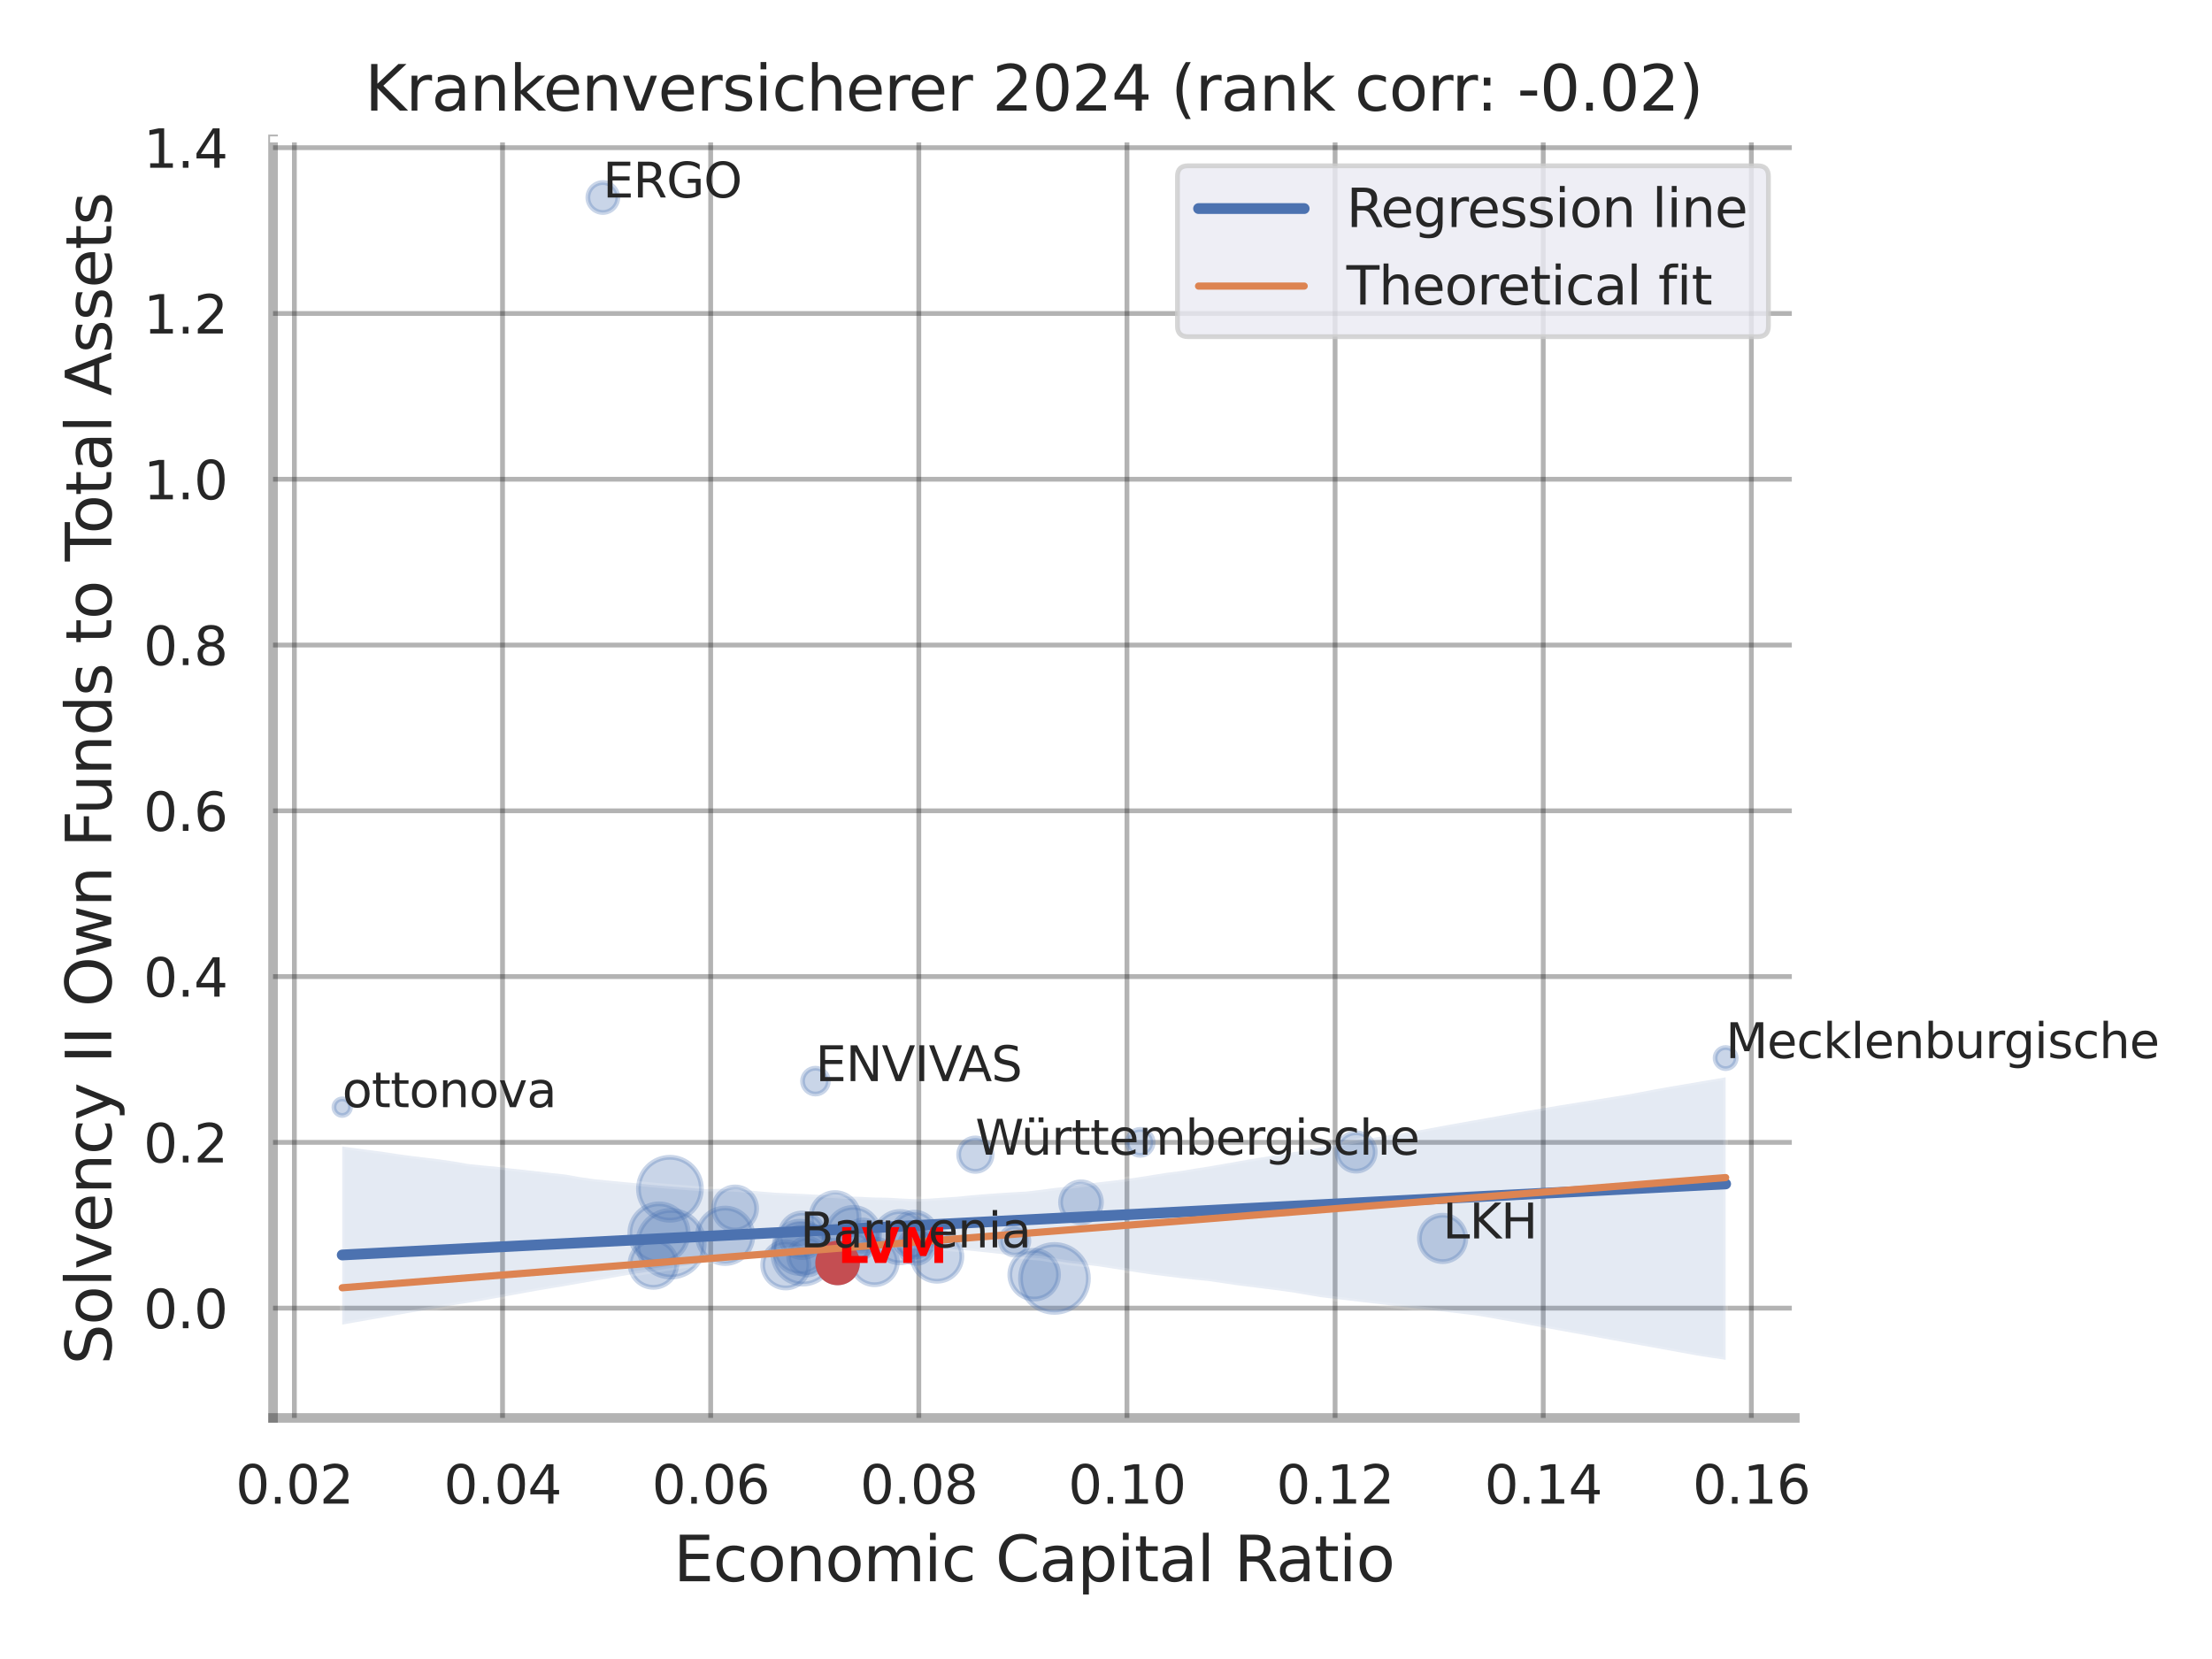 <?xml version="1.0" encoding="utf-8" standalone="no"?>
<!DOCTYPE svg PUBLIC "-//W3C//DTD SVG 1.1//EN"
  "http://www.w3.org/Graphics/SVG/1.1/DTD/svg11.dtd">
<svg xmlns:xlink="http://www.w3.org/1999/xlink" width="460.8pt" height="345.6pt" viewBox="0 0 460.8 345.6" xmlns="http://www.w3.org/2000/svg" version="1.1">
 <defs>
  <style type="text/css">*{stroke-linejoin: round; stroke-linecap: butt}</style>
 </defs>
 <g id="figure_1">
  <g id="patch_1">
   <path d="M 0 345.6 
L 460.8 345.6 
L 460.8 0 
L 0 0 
z
" style="fill: #ffffff"/>
  </g>
  <g id="axes_1">
   <g id="patch_2">
    <path d="M 56.88 295.38 
L 373.893 295.38 
L 373.893 29.04 
L 56.88 29.04 
z
" style="fill: #ffffff"/>
   </g>
   <g id="matplotlib.axis_1">
    <g id="xtick_1">
     <g id="line2d_1">
      <path d="M 61.326 295.38 
L 61.326 29.04 
" clip-path="url(#p5f21c69b00)" style="fill: none; stroke: #000000; stroke-opacity: 0.3; stroke-linecap: round"/>
     </g>
     <g id="text_1">
      <!-- 0.02 -->
      <g style="fill: #262626" transform="translate(49.08 313.238) scale(0.11 -0.11)">
       <defs>
        <path id="DejaVuSans-30" d="M 2034 4250 
Q 1547 4250 1301 3770 
Q 1056 3291 1056 2328 
Q 1056 1369 1301 889 
Q 1547 409 2034 409 
Q 2525 409 2770 889 
Q 3016 1369 3016 2328 
Q 3016 3291 2770 3770 
Q 2525 4250 2034 4250 
z
M 2034 4750 
Q 2819 4750 3233 4129 
Q 3647 3509 3647 2328 
Q 3647 1150 3233 529 
Q 2819 -91 2034 -91 
Q 1250 -91 836 529 
Q 422 1150 422 2328 
Q 422 3509 836 4129 
Q 1250 4750 2034 4750 
z
" transform="scale(0.016)"/>
        <path id="DejaVuSans-2e" d="M 684 794 
L 1344 794 
L 1344 0 
L 684 0 
L 684 794 
z
" transform="scale(0.016)"/>
        <path id="DejaVuSans-32" d="M 1228 531 
L 3431 531 
L 3431 0 
L 469 0 
L 469 531 
Q 828 903 1448 1529 
Q 2069 2156 2228 2338 
Q 2531 2678 2651 2914 
Q 2772 3150 2772 3378 
Q 2772 3750 2511 3984 
Q 2250 4219 1831 4219 
Q 1534 4219 1204 4116 
Q 875 4013 500 3803 
L 500 4441 
Q 881 4594 1212 4672 
Q 1544 4750 1819 4750 
Q 2544 4750 2975 4387 
Q 3406 4025 3406 3419 
Q 3406 3131 3298 2873 
Q 3191 2616 2906 2266 
Q 2828 2175 2409 1742 
Q 1991 1309 1228 531 
z
" transform="scale(0.016)"/>
       </defs>
       <use xlink:href="#DejaVuSans-30"/>
       <use xlink:href="#DejaVuSans-2e" x="63.623"/>
       <use xlink:href="#DejaVuSans-30" x="95.41"/>
       <use xlink:href="#DejaVuSans-32" x="159.033"/>
      </g>
     </g>
    </g>
    <g id="xtick_2">
     <g id="line2d_2">
      <path d="M 104.686 295.38 
L 104.686 29.04 
" clip-path="url(#p5f21c69b00)" style="fill: none; stroke: #000000; stroke-opacity: 0.3; stroke-linecap: round"/>
     </g>
     <g id="text_2">
      <!-- 0.04 -->
      <g style="fill: #262626" transform="translate(92.44 313.238) scale(0.11 -0.11)">
       <defs>
        <path id="DejaVuSans-34" d="M 2419 4116 
L 825 1625 
L 2419 1625 
L 2419 4116 
z
M 2253 4666 
L 3047 4666 
L 3047 1625 
L 3713 1625 
L 3713 1100 
L 3047 1100 
L 3047 0 
L 2419 0 
L 2419 1100 
L 313 1100 
L 313 1709 
L 2253 4666 
z
" transform="scale(0.016)"/>
       </defs>
       <use xlink:href="#DejaVuSans-30"/>
       <use xlink:href="#DejaVuSans-2e" x="63.623"/>
       <use xlink:href="#DejaVuSans-30" x="95.41"/>
       <use xlink:href="#DejaVuSans-34" x="159.033"/>
      </g>
     </g>
    </g>
    <g id="xtick_3">
     <g id="line2d_3">
      <path d="M 148.046 295.38 
L 148.046 29.04 
" clip-path="url(#p5f21c69b00)" style="fill: none; stroke: #000000; stroke-opacity: 0.3; stroke-linecap: round"/>
     </g>
     <g id="text_3">
      <!-- 0.06 -->
      <g style="fill: #262626" transform="translate(135.799 313.238) scale(0.11 -0.11)">
       <defs>
        <path id="DejaVuSans-36" d="M 2113 2584 
Q 1688 2584 1439 2293 
Q 1191 2003 1191 1497 
Q 1191 994 1439 701 
Q 1688 409 2113 409 
Q 2538 409 2786 701 
Q 3034 994 3034 1497 
Q 3034 2003 2786 2293 
Q 2538 2584 2113 2584 
z
M 3366 4563 
L 3366 3988 
Q 3128 4100 2886 4159 
Q 2644 4219 2406 4219 
Q 1781 4219 1451 3797 
Q 1122 3375 1075 2522 
Q 1259 2794 1537 2939 
Q 1816 3084 2150 3084 
Q 2853 3084 3261 2657 
Q 3669 2231 3669 1497 
Q 3669 778 3244 343 
Q 2819 -91 2113 -91 
Q 1303 -91 875 529 
Q 447 1150 447 2328 
Q 447 3434 972 4092 
Q 1497 4750 2381 4750 
Q 2619 4750 2861 4703 
Q 3103 4656 3366 4563 
z
" transform="scale(0.016)"/>
       </defs>
       <use xlink:href="#DejaVuSans-30"/>
       <use xlink:href="#DejaVuSans-2e" x="63.623"/>
       <use xlink:href="#DejaVuSans-30" x="95.41"/>
       <use xlink:href="#DejaVuSans-36" x="159.033"/>
      </g>
     </g>
    </g>
    <g id="xtick_4">
     <g id="line2d_4">
      <path d="M 191.405 295.38 
L 191.405 29.04 
" clip-path="url(#p5f21c69b00)" style="fill: none; stroke: #000000; stroke-opacity: 0.3; stroke-linecap: round"/>
     </g>
     <g id="text_4">
      <!-- 0.08 -->
      <g style="fill: #262626" transform="translate(179.159 313.238) scale(0.11 -0.11)">
       <defs>
        <path id="DejaVuSans-38" d="M 2034 2216 
Q 1584 2216 1326 1975 
Q 1069 1734 1069 1313 
Q 1069 891 1326 650 
Q 1584 409 2034 409 
Q 2484 409 2743 651 
Q 3003 894 3003 1313 
Q 3003 1734 2745 1975 
Q 2488 2216 2034 2216 
z
M 1403 2484 
Q 997 2584 770 2862 
Q 544 3141 544 3541 
Q 544 4100 942 4425 
Q 1341 4750 2034 4750 
Q 2731 4750 3128 4425 
Q 3525 4100 3525 3541 
Q 3525 3141 3298 2862 
Q 3072 2584 2669 2484 
Q 3125 2378 3379 2068 
Q 3634 1759 3634 1313 
Q 3634 634 3220 271 
Q 2806 -91 2034 -91 
Q 1263 -91 848 271 
Q 434 634 434 1313 
Q 434 1759 690 2068 
Q 947 2378 1403 2484 
z
M 1172 3481 
Q 1172 3119 1398 2916 
Q 1625 2713 2034 2713 
Q 2441 2713 2670 2916 
Q 2900 3119 2900 3481 
Q 2900 3844 2670 4047 
Q 2441 4250 2034 4250 
Q 1625 4250 1398 4047 
Q 1172 3844 1172 3481 
z
" transform="scale(0.016)"/>
       </defs>
       <use xlink:href="#DejaVuSans-30"/>
       <use xlink:href="#DejaVuSans-2e" x="63.623"/>
       <use xlink:href="#DejaVuSans-30" x="95.41"/>
       <use xlink:href="#DejaVuSans-38" x="159.033"/>
      </g>
     </g>
    </g>
    <g id="xtick_5">
     <g id="line2d_5">
      <path d="M 234.765 295.38 
L 234.765 29.04 
" clip-path="url(#p5f21c69b00)" style="fill: none; stroke: #000000; stroke-opacity: 0.3; stroke-linecap: round"/>
     </g>
     <g id="text_5">
      <!-- 0.10 -->
      <g style="fill: #262626" transform="translate(222.519 313.238) scale(0.11 -0.11)">
       <defs>
        <path id="DejaVuSans-31" d="M 794 531 
L 1825 531 
L 1825 4091 
L 703 3866 
L 703 4441 
L 1819 4666 
L 2450 4666 
L 2450 531 
L 3481 531 
L 3481 0 
L 794 0 
L 794 531 
z
" transform="scale(0.016)"/>
       </defs>
       <use xlink:href="#DejaVuSans-30"/>
       <use xlink:href="#DejaVuSans-2e" x="63.623"/>
       <use xlink:href="#DejaVuSans-31" x="95.41"/>
       <use xlink:href="#DejaVuSans-30" x="159.033"/>
      </g>
     </g>
    </g>
    <g id="xtick_6">
     <g id="line2d_6">
      <path d="M 278.124 295.38 
L 278.124 29.04 
" clip-path="url(#p5f21c69b00)" style="fill: none; stroke: #000000; stroke-opacity: 0.3; stroke-linecap: round"/>
     </g>
     <g id="text_6">
      <!-- 0.12 -->
      <g style="fill: #262626" transform="translate(265.878 313.238) scale(0.11 -0.11)">
       <use xlink:href="#DejaVuSans-30"/>
       <use xlink:href="#DejaVuSans-2e" x="63.623"/>
       <use xlink:href="#DejaVuSans-31" x="95.41"/>
       <use xlink:href="#DejaVuSans-32" x="159.033"/>
      </g>
     </g>
    </g>
    <g id="xtick_7">
     <g id="line2d_7">
      <path d="M 321.484 295.38 
L 321.484 29.04 
" clip-path="url(#p5f21c69b00)" style="fill: none; stroke: #000000; stroke-opacity: 0.3; stroke-linecap: round"/>
     </g>
     <g id="text_7">
      <!-- 0.14 -->
      <g style="fill: #262626" transform="translate(309.238 313.238) scale(0.11 -0.11)">
       <use xlink:href="#DejaVuSans-30"/>
       <use xlink:href="#DejaVuSans-2e" x="63.623"/>
       <use xlink:href="#DejaVuSans-31" x="95.41"/>
       <use xlink:href="#DejaVuSans-34" x="159.033"/>
      </g>
     </g>
    </g>
    <g id="xtick_8">
     <g id="line2d_8">
      <path d="M 364.843 295.38 
L 364.843 29.04 
" clip-path="url(#p5f21c69b00)" style="fill: none; stroke: #000000; stroke-opacity: 0.3; stroke-linecap: round"/>
     </g>
     <g id="text_8">
      <!-- 0.16 -->
      <g style="fill: #262626" transform="translate(352.597 313.238) scale(0.11 -0.11)">
       <use xlink:href="#DejaVuSans-30"/>
       <use xlink:href="#DejaVuSans-2e" x="63.623"/>
       <use xlink:href="#DejaVuSans-31" x="95.41"/>
       <use xlink:href="#DejaVuSans-36" x="159.033"/>
      </g>
     </g>
    </g>
    <g id="text_9">
     <!-- Economic Capital Ratio -->
     <g style="fill: #262626" transform="translate(140.312 329.404) scale(0.13 -0.13)">
      <defs>
       <path id="DejaVuSans-45" d="M 628 4666 
L 3578 4666 
L 3578 4134 
L 1259 4134 
L 1259 2753 
L 3481 2753 
L 3481 2222 
L 1259 2222 
L 1259 531 
L 3634 531 
L 3634 0 
L 628 0 
L 628 4666 
z
" transform="scale(0.016)"/>
       <path id="DejaVuSans-63" d="M 3122 3366 
L 3122 2828 
Q 2878 2963 2633 3030 
Q 2388 3097 2138 3097 
Q 1578 3097 1268 2742 
Q 959 2388 959 1747 
Q 959 1106 1268 751 
Q 1578 397 2138 397 
Q 2388 397 2633 464 
Q 2878 531 3122 666 
L 3122 134 
Q 2881 22 2623 -34 
Q 2366 -91 2075 -91 
Q 1284 -91 818 406 
Q 353 903 353 1747 
Q 353 2603 823 3093 
Q 1294 3584 2113 3584 
Q 2378 3584 2631 3529 
Q 2884 3475 3122 3366 
z
" transform="scale(0.016)"/>
       <path id="DejaVuSans-6f" d="M 1959 3097 
Q 1497 3097 1228 2736 
Q 959 2375 959 1747 
Q 959 1119 1226 758 
Q 1494 397 1959 397 
Q 2419 397 2687 759 
Q 2956 1122 2956 1747 
Q 2956 2369 2687 2733 
Q 2419 3097 1959 3097 
z
M 1959 3584 
Q 2709 3584 3137 3096 
Q 3566 2609 3566 1747 
Q 3566 888 3137 398 
Q 2709 -91 1959 -91 
Q 1206 -91 779 398 
Q 353 888 353 1747 
Q 353 2609 779 3096 
Q 1206 3584 1959 3584 
z
" transform="scale(0.016)"/>
       <path id="DejaVuSans-6e" d="M 3513 2113 
L 3513 0 
L 2938 0 
L 2938 2094 
Q 2938 2591 2744 2837 
Q 2550 3084 2163 3084 
Q 1697 3084 1428 2787 
Q 1159 2491 1159 1978 
L 1159 0 
L 581 0 
L 581 3500 
L 1159 3500 
L 1159 2956 
Q 1366 3272 1645 3428 
Q 1925 3584 2291 3584 
Q 2894 3584 3203 3211 
Q 3513 2838 3513 2113 
z
" transform="scale(0.016)"/>
       <path id="DejaVuSans-6d" d="M 3328 2828 
Q 3544 3216 3844 3400 
Q 4144 3584 4550 3584 
Q 5097 3584 5394 3201 
Q 5691 2819 5691 2113 
L 5691 0 
L 5113 0 
L 5113 2094 
Q 5113 2597 4934 2840 
Q 4756 3084 4391 3084 
Q 3944 3084 3684 2787 
Q 3425 2491 3425 1978 
L 3425 0 
L 2847 0 
L 2847 2094 
Q 2847 2600 2669 2842 
Q 2491 3084 2119 3084 
Q 1678 3084 1418 2786 
Q 1159 2488 1159 1978 
L 1159 0 
L 581 0 
L 581 3500 
L 1159 3500 
L 1159 2956 
Q 1356 3278 1631 3431 
Q 1906 3584 2284 3584 
Q 2666 3584 2933 3390 
Q 3200 3197 3328 2828 
z
" transform="scale(0.016)"/>
       <path id="DejaVuSans-69" d="M 603 3500 
L 1178 3500 
L 1178 0 
L 603 0 
L 603 3500 
z
M 603 4863 
L 1178 4863 
L 1178 4134 
L 603 4134 
L 603 4863 
z
" transform="scale(0.016)"/>
       <path id="DejaVuSans-20" transform="scale(0.016)"/>
       <path id="DejaVuSans-43" d="M 4122 4306 
L 4122 3641 
Q 3803 3938 3442 4084 
Q 3081 4231 2675 4231 
Q 1875 4231 1450 3742 
Q 1025 3253 1025 2328 
Q 1025 1406 1450 917 
Q 1875 428 2675 428 
Q 3081 428 3442 575 
Q 3803 722 4122 1019 
L 4122 359 
Q 3791 134 3420 21 
Q 3050 -91 2638 -91 
Q 1578 -91 968 557 
Q 359 1206 359 2328 
Q 359 3453 968 4101 
Q 1578 4750 2638 4750 
Q 3056 4750 3426 4639 
Q 3797 4528 4122 4306 
z
" transform="scale(0.016)"/>
       <path id="DejaVuSans-61" d="M 2194 1759 
Q 1497 1759 1228 1600 
Q 959 1441 959 1056 
Q 959 750 1161 570 
Q 1363 391 1709 391 
Q 2188 391 2477 730 
Q 2766 1069 2766 1631 
L 2766 1759 
L 2194 1759 
z
M 3341 1997 
L 3341 0 
L 2766 0 
L 2766 531 
Q 2569 213 2275 61 
Q 1981 -91 1556 -91 
Q 1019 -91 701 211 
Q 384 513 384 1019 
Q 384 1609 779 1909 
Q 1175 2209 1959 2209 
L 2766 2209 
L 2766 2266 
Q 2766 2663 2505 2880 
Q 2244 3097 1772 3097 
Q 1472 3097 1187 3025 
Q 903 2953 641 2809 
L 641 3341 
Q 956 3463 1253 3523 
Q 1550 3584 1831 3584 
Q 2591 3584 2966 3190 
Q 3341 2797 3341 1997 
z
" transform="scale(0.016)"/>
       <path id="DejaVuSans-70" d="M 1159 525 
L 1159 -1331 
L 581 -1331 
L 581 3500 
L 1159 3500 
L 1159 2969 
Q 1341 3281 1617 3432 
Q 1894 3584 2278 3584 
Q 2916 3584 3314 3078 
Q 3713 2572 3713 1747 
Q 3713 922 3314 415 
Q 2916 -91 2278 -91 
Q 1894 -91 1617 61 
Q 1341 213 1159 525 
z
M 3116 1747 
Q 3116 2381 2855 2742 
Q 2594 3103 2138 3103 
Q 1681 3103 1420 2742 
Q 1159 2381 1159 1747 
Q 1159 1113 1420 752 
Q 1681 391 2138 391 
Q 2594 391 2855 752 
Q 3116 1113 3116 1747 
z
" transform="scale(0.016)"/>
       <path id="DejaVuSans-74" d="M 1172 4494 
L 1172 3500 
L 2356 3500 
L 2356 3053 
L 1172 3053 
L 1172 1153 
Q 1172 725 1289 603 
Q 1406 481 1766 481 
L 2356 481 
L 2356 0 
L 1766 0 
Q 1100 0 847 248 
Q 594 497 594 1153 
L 594 3053 
L 172 3053 
L 172 3500 
L 594 3500 
L 594 4494 
L 1172 4494 
z
" transform="scale(0.016)"/>
       <path id="DejaVuSans-6c" d="M 603 4863 
L 1178 4863 
L 1178 0 
L 603 0 
L 603 4863 
z
" transform="scale(0.016)"/>
       <path id="DejaVuSans-52" d="M 2841 2188 
Q 3044 2119 3236 1894 
Q 3428 1669 3622 1275 
L 4263 0 
L 3584 0 
L 2988 1197 
Q 2756 1666 2539 1819 
Q 2322 1972 1947 1972 
L 1259 1972 
L 1259 0 
L 628 0 
L 628 4666 
L 2053 4666 
Q 2853 4666 3247 4331 
Q 3641 3997 3641 3322 
Q 3641 2881 3436 2590 
Q 3231 2300 2841 2188 
z
M 1259 4147 
L 1259 2491 
L 2053 2491 
Q 2509 2491 2742 2702 
Q 2975 2913 2975 3322 
Q 2975 3731 2742 3939 
Q 2509 4147 2053 4147 
L 1259 4147 
z
" transform="scale(0.016)"/>
      </defs>
      <use xlink:href="#DejaVuSans-45"/>
      <use xlink:href="#DejaVuSans-63" x="63.184"/>
      <use xlink:href="#DejaVuSans-6f" x="118.164"/>
      <use xlink:href="#DejaVuSans-6e" x="179.346"/>
      <use xlink:href="#DejaVuSans-6f" x="242.725"/>
      <use xlink:href="#DejaVuSans-6d" x="303.906"/>
      <use xlink:href="#DejaVuSans-69" x="401.318"/>
      <use xlink:href="#DejaVuSans-63" x="429.102"/>
      <use xlink:href="#DejaVuSans-20" x="484.082"/>
      <use xlink:href="#DejaVuSans-43" x="515.869"/>
      <use xlink:href="#DejaVuSans-61" x="585.693"/>
      <use xlink:href="#DejaVuSans-70" x="646.973"/>
      <use xlink:href="#DejaVuSans-69" x="710.449"/>
      <use xlink:href="#DejaVuSans-74" x="738.232"/>
      <use xlink:href="#DejaVuSans-61" x="777.441"/>
      <use xlink:href="#DejaVuSans-6c" x="838.721"/>
      <use xlink:href="#DejaVuSans-20" x="866.504"/>
      <use xlink:href="#DejaVuSans-52" x="898.291"/>
      <use xlink:href="#DejaVuSans-61" x="965.523"/>
      <use xlink:href="#DejaVuSans-74" x="1026.803"/>
      <use xlink:href="#DejaVuSans-69" x="1066.012"/>
      <use xlink:href="#DejaVuSans-6f" x="1093.795"/>
     </g>
    </g>
   </g>
   <g id="matplotlib.axis_2">
    <g id="ytick_1">
     <g id="line2d_9">
      <path d="M 56.88 272.512 
L 373.893 272.512 
" clip-path="url(#p5f21c69b00)" style="fill: none; stroke: #000000; stroke-opacity: 0.3; stroke-linecap: round"/>
     </g>
     <g id="text_10">
      <!-- 0.0 -->
      <g style="fill: #262626" transform="translate(29.887 276.691) scale(0.11 -0.11)">
       <use xlink:href="#DejaVuSans-30"/>
       <use xlink:href="#DejaVuSans-2e" x="63.623"/>
       <use xlink:href="#DejaVuSans-30" x="95.41"/>
      </g>
     </g>
    </g>
    <g id="ytick_2">
     <g id="line2d_10">
      <path d="M 56.88 237.977 
L 373.893 237.977 
" clip-path="url(#p5f21c69b00)" style="fill: none; stroke: #000000; stroke-opacity: 0.3; stroke-linecap: round"/>
     </g>
     <g id="text_11">
      <!-- 0.2 -->
      <g style="fill: #262626" transform="translate(29.887 242.156) scale(0.11 -0.11)">
       <use xlink:href="#DejaVuSans-30"/>
       <use xlink:href="#DejaVuSans-2e" x="63.623"/>
       <use xlink:href="#DejaVuSans-32" x="95.41"/>
      </g>
     </g>
    </g>
    <g id="ytick_3">
     <g id="line2d_11">
      <path d="M 56.88 203.442 
L 373.893 203.442 
" clip-path="url(#p5f21c69b00)" style="fill: none; stroke: #000000; stroke-opacity: 0.3; stroke-linecap: round"/>
     </g>
     <g id="text_12">
      <!-- 0.4 -->
      <g style="fill: #262626" transform="translate(29.887 207.621) scale(0.11 -0.11)">
       <use xlink:href="#DejaVuSans-30"/>
       <use xlink:href="#DejaVuSans-2e" x="63.623"/>
       <use xlink:href="#DejaVuSans-34" x="95.41"/>
      </g>
     </g>
    </g>
    <g id="ytick_4">
     <g id="line2d_12">
      <path d="M 56.88 168.907 
L 373.893 168.907 
" clip-path="url(#p5f21c69b00)" style="fill: none; stroke: #000000; stroke-opacity: 0.3; stroke-linecap: round"/>
     </g>
     <g id="text_13">
      <!-- 0.6 -->
      <g style="fill: #262626" transform="translate(29.887 173.086) scale(0.11 -0.11)">
       <use xlink:href="#DejaVuSans-30"/>
       <use xlink:href="#DejaVuSans-2e" x="63.623"/>
       <use xlink:href="#DejaVuSans-36" x="95.41"/>
      </g>
     </g>
    </g>
    <g id="ytick_5">
     <g id="line2d_13">
      <path d="M 56.88 134.372 
L 373.893 134.372 
" clip-path="url(#p5f21c69b00)" style="fill: none; stroke: #000000; stroke-opacity: 0.3; stroke-linecap: round"/>
     </g>
     <g id="text_14">
      <!-- 0.8 -->
      <g style="fill: #262626" transform="translate(29.887 138.551) scale(0.11 -0.11)">
       <use xlink:href="#DejaVuSans-30"/>
       <use xlink:href="#DejaVuSans-2e" x="63.623"/>
       <use xlink:href="#DejaVuSans-38" x="95.41"/>
      </g>
     </g>
    </g>
    <g id="ytick_6">
     <g id="line2d_14">
      <path d="M 56.88 99.837 
L 373.893 99.837 
" clip-path="url(#p5f21c69b00)" style="fill: none; stroke: #000000; stroke-opacity: 0.3; stroke-linecap: round"/>
     </g>
     <g id="text_15">
      <!-- 1.0 -->
      <g style="fill: #262626" transform="translate(29.887 104.016) scale(0.11 -0.11)">
       <use xlink:href="#DejaVuSans-31"/>
       <use xlink:href="#DejaVuSans-2e" x="63.623"/>
       <use xlink:href="#DejaVuSans-30" x="95.41"/>
      </g>
     </g>
    </g>
    <g id="ytick_7">
     <g id="line2d_15">
      <path d="M 56.88 65.302 
L 373.893 65.302 
" clip-path="url(#p5f21c69b00)" style="fill: none; stroke: #000000; stroke-opacity: 0.3; stroke-linecap: round"/>
     </g>
     <g id="text_16">
      <!-- 1.2 -->
      <g style="fill: #262626" transform="translate(29.887 69.481) scale(0.11 -0.11)">
       <use xlink:href="#DejaVuSans-31"/>
       <use xlink:href="#DejaVuSans-2e" x="63.623"/>
       <use xlink:href="#DejaVuSans-32" x="95.41"/>
      </g>
     </g>
    </g>
    <g id="ytick_8">
     <g id="line2d_16">
      <path d="M 56.88 30.767 
L 373.893 30.767 
" clip-path="url(#p5f21c69b00)" style="fill: none; stroke: #000000; stroke-opacity: 0.3; stroke-linecap: round"/>
     </g>
     <g id="text_17">
      <!-- 1.4 -->
      <g style="fill: #262626" transform="translate(29.887 34.946) scale(0.11 -0.11)">
       <use xlink:href="#DejaVuSans-31"/>
       <use xlink:href="#DejaVuSans-2e" x="63.623"/>
       <use xlink:href="#DejaVuSans-34" x="95.41"/>
      </g>
     </g>
    </g>
    <g id="text_18">
     <!-- Solvency II Own Funds to Total Assets -->
     <g style="fill: #262626" transform="translate(23.183 284.278) rotate(-90) scale(0.13 -0.13)">
      <defs>
       <path id="DejaVuSans-53" d="M 3425 4513 
L 3425 3897 
Q 3066 4069 2747 4153 
Q 2428 4238 2131 4238 
Q 1616 4238 1336 4038 
Q 1056 3838 1056 3469 
Q 1056 3159 1242 3001 
Q 1428 2844 1947 2747 
L 2328 2669 
Q 3034 2534 3370 2195 
Q 3706 1856 3706 1288 
Q 3706 609 3251 259 
Q 2797 -91 1919 -91 
Q 1588 -91 1214 -16 
Q 841 59 441 206 
L 441 856 
Q 825 641 1194 531 
Q 1563 422 1919 422 
Q 2459 422 2753 634 
Q 3047 847 3047 1241 
Q 3047 1584 2836 1778 
Q 2625 1972 2144 2069 
L 1759 2144 
Q 1053 2284 737 2584 
Q 422 2884 422 3419 
Q 422 4038 858 4394 
Q 1294 4750 2059 4750 
Q 2388 4750 2728 4690 
Q 3069 4631 3425 4513 
z
" transform="scale(0.016)"/>
       <path id="DejaVuSans-76" d="M 191 3500 
L 800 3500 
L 1894 563 
L 2988 3500 
L 3597 3500 
L 2284 0 
L 1503 0 
L 191 3500 
z
" transform="scale(0.016)"/>
       <path id="DejaVuSans-65" d="M 3597 1894 
L 3597 1613 
L 953 1613 
Q 991 1019 1311 708 
Q 1631 397 2203 397 
Q 2534 397 2845 478 
Q 3156 559 3463 722 
L 3463 178 
Q 3153 47 2828 -22 
Q 2503 -91 2169 -91 
Q 1331 -91 842 396 
Q 353 884 353 1716 
Q 353 2575 817 3079 
Q 1281 3584 2069 3584 
Q 2775 3584 3186 3129 
Q 3597 2675 3597 1894 
z
M 3022 2063 
Q 3016 2534 2758 2815 
Q 2500 3097 2075 3097 
Q 1594 3097 1305 2825 
Q 1016 2553 972 2059 
L 3022 2063 
z
" transform="scale(0.016)"/>
       <path id="DejaVuSans-79" d="M 2059 -325 
Q 1816 -950 1584 -1140 
Q 1353 -1331 966 -1331 
L 506 -1331 
L 506 -850 
L 844 -850 
Q 1081 -850 1212 -737 
Q 1344 -625 1503 -206 
L 1606 56 
L 191 3500 
L 800 3500 
L 1894 763 
L 2988 3500 
L 3597 3500 
L 2059 -325 
z
" transform="scale(0.016)"/>
       <path id="DejaVuSans-49" d="M 628 4666 
L 1259 4666 
L 1259 0 
L 628 0 
L 628 4666 
z
" transform="scale(0.016)"/>
       <path id="DejaVuSans-4f" d="M 2522 4238 
Q 1834 4238 1429 3725 
Q 1025 3213 1025 2328 
Q 1025 1447 1429 934 
Q 1834 422 2522 422 
Q 3209 422 3611 934 
Q 4013 1447 4013 2328 
Q 4013 3213 3611 3725 
Q 3209 4238 2522 4238 
z
M 2522 4750 
Q 3503 4750 4090 4092 
Q 4678 3434 4678 2328 
Q 4678 1225 4090 567 
Q 3503 -91 2522 -91 
Q 1538 -91 948 565 
Q 359 1222 359 2328 
Q 359 3434 948 4092 
Q 1538 4750 2522 4750 
z
" transform="scale(0.016)"/>
       <path id="DejaVuSans-77" d="M 269 3500 
L 844 3500 
L 1563 769 
L 2278 3500 
L 2956 3500 
L 3675 769 
L 4391 3500 
L 4966 3500 
L 4050 0 
L 3372 0 
L 2619 2869 
L 1863 0 
L 1184 0 
L 269 3500 
z
" transform="scale(0.016)"/>
       <path id="DejaVuSans-46" d="M 628 4666 
L 3309 4666 
L 3309 4134 
L 1259 4134 
L 1259 2759 
L 3109 2759 
L 3109 2228 
L 1259 2228 
L 1259 0 
L 628 0 
L 628 4666 
z
" transform="scale(0.016)"/>
       <path id="DejaVuSans-75" d="M 544 1381 
L 544 3500 
L 1119 3500 
L 1119 1403 
Q 1119 906 1312 657 
Q 1506 409 1894 409 
Q 2359 409 2629 706 
Q 2900 1003 2900 1516 
L 2900 3500 
L 3475 3500 
L 3475 0 
L 2900 0 
L 2900 538 
Q 2691 219 2414 64 
Q 2138 -91 1772 -91 
Q 1169 -91 856 284 
Q 544 659 544 1381 
z
M 1991 3584 
L 1991 3584 
z
" transform="scale(0.016)"/>
       <path id="DejaVuSans-64" d="M 2906 2969 
L 2906 4863 
L 3481 4863 
L 3481 0 
L 2906 0 
L 2906 525 
Q 2725 213 2448 61 
Q 2172 -91 1784 -91 
Q 1150 -91 751 415 
Q 353 922 353 1747 
Q 353 2572 751 3078 
Q 1150 3584 1784 3584 
Q 2172 3584 2448 3432 
Q 2725 3281 2906 2969 
z
M 947 1747 
Q 947 1113 1208 752 
Q 1469 391 1925 391 
Q 2381 391 2643 752 
Q 2906 1113 2906 1747 
Q 2906 2381 2643 2742 
Q 2381 3103 1925 3103 
Q 1469 3103 1208 2742 
Q 947 2381 947 1747 
z
" transform="scale(0.016)"/>
       <path id="DejaVuSans-73" d="M 2834 3397 
L 2834 2853 
Q 2591 2978 2328 3040 
Q 2066 3103 1784 3103 
Q 1356 3103 1142 2972 
Q 928 2841 928 2578 
Q 928 2378 1081 2264 
Q 1234 2150 1697 2047 
L 1894 2003 
Q 2506 1872 2764 1633 
Q 3022 1394 3022 966 
Q 3022 478 2636 193 
Q 2250 -91 1575 -91 
Q 1294 -91 989 -36 
Q 684 19 347 128 
L 347 722 
Q 666 556 975 473 
Q 1284 391 1588 391 
Q 1994 391 2212 530 
Q 2431 669 2431 922 
Q 2431 1156 2273 1281 
Q 2116 1406 1581 1522 
L 1381 1569 
Q 847 1681 609 1914 
Q 372 2147 372 2553 
Q 372 3047 722 3315 
Q 1072 3584 1716 3584 
Q 2034 3584 2315 3537 
Q 2597 3491 2834 3397 
z
" transform="scale(0.016)"/>
       <path id="DejaVuSans-54" d="M -19 4666 
L 3928 4666 
L 3928 4134 
L 2272 4134 
L 2272 0 
L 1638 0 
L 1638 4134 
L -19 4134 
L -19 4666 
z
" transform="scale(0.016)"/>
       <path id="DejaVuSans-41" d="M 2188 4044 
L 1331 1722 
L 3047 1722 
L 2188 4044 
z
M 1831 4666 
L 2547 4666 
L 4325 0 
L 3669 0 
L 3244 1197 
L 1141 1197 
L 716 0 
L 50 0 
L 1831 4666 
z
" transform="scale(0.016)"/>
      </defs>
      <use xlink:href="#DejaVuSans-53"/>
      <use xlink:href="#DejaVuSans-6f" x="63.477"/>
      <use xlink:href="#DejaVuSans-6c" x="124.658"/>
      <use xlink:href="#DejaVuSans-76" x="152.441"/>
      <use xlink:href="#DejaVuSans-65" x="211.621"/>
      <use xlink:href="#DejaVuSans-6e" x="273.145"/>
      <use xlink:href="#DejaVuSans-63" x="336.523"/>
      <use xlink:href="#DejaVuSans-79" x="391.504"/>
      <use xlink:href="#DejaVuSans-20" x="450.684"/>
      <use xlink:href="#DejaVuSans-49" x="482.471"/>
      <use xlink:href="#DejaVuSans-49" x="511.963"/>
      <use xlink:href="#DejaVuSans-20" x="541.455"/>
      <use xlink:href="#DejaVuSans-4f" x="573.242"/>
      <use xlink:href="#DejaVuSans-77" x="651.953"/>
      <use xlink:href="#DejaVuSans-6e" x="733.74"/>
      <use xlink:href="#DejaVuSans-20" x="797.119"/>
      <use xlink:href="#DejaVuSans-46" x="828.906"/>
      <use xlink:href="#DejaVuSans-75" x="880.926"/>
      <use xlink:href="#DejaVuSans-6e" x="944.305"/>
      <use xlink:href="#DejaVuSans-64" x="1007.684"/>
      <use xlink:href="#DejaVuSans-73" x="1071.16"/>
      <use xlink:href="#DejaVuSans-20" x="1123.26"/>
      <use xlink:href="#DejaVuSans-74" x="1155.047"/>
      <use xlink:href="#DejaVuSans-6f" x="1194.256"/>
      <use xlink:href="#DejaVuSans-20" x="1255.438"/>
      <use xlink:href="#DejaVuSans-54" x="1287.225"/>
      <use xlink:href="#DejaVuSans-6f" x="1331.309"/>
      <use xlink:href="#DejaVuSans-74" x="1392.49"/>
      <use xlink:href="#DejaVuSans-61" x="1431.699"/>
      <use xlink:href="#DejaVuSans-6c" x="1492.979"/>
      <use xlink:href="#DejaVuSans-20" x="1520.762"/>
      <use xlink:href="#DejaVuSans-41" x="1552.549"/>
      <use xlink:href="#DejaVuSans-73" x="1620.957"/>
      <use xlink:href="#DejaVuSans-73" x="1673.057"/>
      <use xlink:href="#DejaVuSans-65" x="1725.156"/>
      <use xlink:href="#DejaVuSans-74" x="1786.68"/>
      <use xlink:href="#DejaVuSans-73" x="1825.889"/>
     </g>
    </g>
   </g>
   <g id="PathCollection_1">
    <path d="M 177.731 262.561 
C 179.194 262.561 180.598 261.98 181.633 260.945 
C 182.668 259.91 183.249 258.506 183.249 257.043 
C 183.249 255.579 182.668 254.175 181.633 253.14 
C 180.598 252.105 179.194 251.524 177.731 251.524 
C 176.267 251.524 174.863 252.105 173.828 253.14 
C 172.793 254.175 172.212 255.579 172.212 257.043 
C 172.212 258.506 172.793 259.91 173.828 260.945 
C 174.863 261.98 176.267 262.561 177.731 262.561 
z
" clip-path="url(#p5f21c69b00)" style="fill: #4c72b0; fill-opacity: 0.3; stroke: #4c72b0; stroke-opacity: 0.3"/>
    <path d="M 167.26 267.493 
C 168.915 267.493 170.504 266.835 171.675 265.664 
C 172.846 264.493 173.504 262.905 173.504 261.249 
C 173.504 259.593 172.846 258.005 171.675 256.834 
C 170.504 255.663 168.915 255.005 167.26 255.005 
C 165.604 255.005 164.015 255.663 162.844 256.834 
C 161.673 258.005 161.015 259.593 161.015 261.249 
C 161.015 262.905 161.673 264.493 162.844 265.664 
C 164.015 266.835 165.604 267.493 167.26 267.493 
z
" clip-path="url(#p5f21c69b00)" style="fill: #4c72b0; fill-opacity: 0.3; stroke: #4c72b0; stroke-opacity: 0.3"/>
    <path d="M 151.057 263.215 
C 152.589 263.215 154.059 262.606 155.142 261.523 
C 156.225 260.44 156.834 258.97 156.834 257.438 
C 156.834 255.906 156.225 254.437 155.142 253.353 
C 154.059 252.27 152.589 251.661 151.057 251.661 
C 149.525 251.661 148.056 252.27 146.972 253.353 
C 145.889 254.437 145.28 255.906 145.28 257.438 
C 145.28 258.97 145.889 260.44 146.972 261.523 
C 148.056 262.606 149.525 263.215 151.057 263.215 
z
" clip-path="url(#p5f21c69b00)" style="fill: #4c72b0; fill-opacity: 0.3; stroke: #4c72b0; stroke-opacity: 0.3"/>
    <path d="M 300.529 262.818 
C 301.811 262.818 303.042 262.308 303.948 261.401 
C 304.855 260.494 305.365 259.264 305.365 257.982 
C 305.365 256.699 304.855 255.469 303.948 254.562 
C 303.042 253.655 301.811 253.146 300.529 253.146 
C 299.246 253.146 298.016 253.655 297.109 254.562 
C 296.202 255.469 295.693 256.699 295.693 257.982 
C 295.693 259.264 296.202 260.494 297.109 261.401 
C 298.016 262.308 299.246 262.818 300.529 262.818 
z
" clip-path="url(#p5f21c69b00)" style="fill: #4c72b0; fill-opacity: 0.3; stroke: #4c72b0; stroke-opacity: 0.3"/>
    <path d="M 219.661 273.391 
C 221.536 273.391 223.335 272.646 224.661 271.32 
C 225.987 269.993 226.732 268.195 226.732 266.32 
C 226.732 264.444 225.987 262.646 224.661 261.32 
C 223.335 259.993 221.536 259.248 219.661 259.248 
C 217.785 259.248 215.987 259.993 214.661 261.32 
C 213.335 262.646 212.59 264.444 212.59 266.32 
C 212.59 268.195 213.335 269.993 214.661 271.32 
C 215.987 272.646 217.785 273.391 219.661 273.391 
z
" clip-path="url(#p5f21c69b00)" style="fill: #4c72b0; fill-opacity: 0.3; stroke: #4c72b0; stroke-opacity: 0.3"/>
    <path d="M 139.557 254.196 
C 141.295 254.196 142.963 253.505 144.193 252.276 
C 145.422 251.046 146.113 249.378 146.113 247.64 
C 146.113 245.901 145.422 244.233 144.193 243.003 
C 142.963 241.774 141.295 241.083 139.557 241.083 
C 137.818 241.083 136.15 241.774 134.92 243.003 
C 133.691 244.233 133 245.901 133 247.64 
C 133 249.378 133.691 251.046 134.92 252.276 
C 136.15 253.505 137.818 254.196 139.557 254.196 
z
" clip-path="url(#p5f21c69b00)" style="fill: #4c72b0; fill-opacity: 0.3; stroke: #4c72b0; stroke-opacity: 0.3"/>
    <path d="M 153.127 256.244 
C 154.317 256.244 155.46 255.771 156.302 254.929 
C 157.144 254.087 157.617 252.944 157.617 251.754 
C 157.617 250.563 157.144 249.421 156.302 248.579 
C 155.46 247.737 154.317 247.263 153.127 247.263 
C 151.936 247.263 150.794 247.737 149.952 248.579 
C 149.11 249.421 148.636 250.563 148.636 251.754 
C 148.636 252.944 149.11 254.087 149.952 254.929 
C 150.794 255.771 151.936 256.244 153.127 256.244 
z
" clip-path="url(#p5f21c69b00)" style="fill: #4c72b0; fill-opacity: 0.3; stroke: #4c72b0; stroke-opacity: 0.3"/>
    <path d="M 163.692 268.311 
C 164.967 268.311 166.191 267.804 167.092 266.902 
C 167.994 266 168.501 264.777 168.501 263.501 
C 168.501 262.226 167.994 261.002 167.092 260.1 
C 166.191 259.199 164.967 258.692 163.692 258.692 
C 162.416 258.692 161.193 259.199 160.291 260.1 
C 159.389 261.002 158.882 262.226 158.882 263.501 
C 158.882 264.777 159.389 266 160.291 266.902 
C 161.193 267.804 162.416 268.311 163.692 268.311 
z
" clip-path="url(#p5f21c69b00)" style="fill: #4c72b0; fill-opacity: 0.3; stroke: #4c72b0; stroke-opacity: 0.3"/>
    <path d="M 195.198 266.912 
C 196.57 266.912 197.886 266.367 198.857 265.396 
C 199.827 264.426 200.372 263.11 200.372 261.738 
C 200.372 260.366 199.827 259.05 198.857 258.079 
C 197.886 257.109 196.57 256.564 195.198 256.564 
C 193.826 256.564 192.51 257.109 191.54 258.079 
C 190.569 259.05 190.024 260.366 190.024 261.738 
C 190.024 263.11 190.569 264.426 191.54 265.396 
C 192.51 266.367 193.826 266.912 195.198 266.912 
z
" clip-path="url(#p5f21c69b00)" style="fill: #4c72b0; fill-opacity: 0.3; stroke: #4c72b0; stroke-opacity: 0.3"/>
    <path d="M 139.758 266.033 
C 141.599 266.033 143.364 265.302 144.666 264 
C 145.967 262.699 146.699 260.933 146.699 259.093 
C 146.699 257.252 145.967 255.487 144.666 254.185 
C 143.364 252.884 141.599 252.152 139.758 252.152 
C 137.918 252.152 136.152 252.884 134.851 254.185 
C 133.549 255.487 132.818 257.252 132.818 259.093 
C 132.818 260.933 133.549 262.699 134.851 264 
C 136.152 265.302 137.918 266.033 139.758 266.033 
z
" clip-path="url(#p5f21c69b00)" style="fill: #4c72b0; fill-opacity: 0.3; stroke: #4c72b0; stroke-opacity: 0.3"/>
    <path d="M 190.49 261.863 
C 191.73 261.863 192.919 261.37 193.795 260.494 
C 194.672 259.617 195.164 258.428 195.164 257.189 
C 195.164 255.949 194.672 254.76 193.795 253.883 
C 192.919 253.007 191.73 252.514 190.49 252.514 
C 189.25 252.514 188.061 253.007 187.185 253.883 
C 186.308 254.76 185.816 255.949 185.816 257.189 
C 185.816 258.428 186.308 259.617 187.185 260.494 
C 188.061 261.37 189.25 261.863 190.49 261.863 
z
" clip-path="url(#p5f21c69b00)" style="fill: #4c72b0; fill-opacity: 0.3; stroke: #4c72b0; stroke-opacity: 0.3"/>
    <path d="M 137.285 262.942 
C 138.897 262.942 140.443 262.301 141.584 261.161 
C 142.724 260.021 143.364 258.475 143.364 256.862 
C 143.364 255.25 142.724 253.704 141.584 252.564 
C 140.443 251.424 138.897 250.783 137.285 250.783 
C 135.672 250.783 134.126 251.424 132.986 252.564 
C 131.846 253.704 131.205 255.25 131.205 256.862 
C 131.205 258.475 131.846 260.021 132.986 261.161 
C 134.126 262.301 135.672 262.942 137.285 262.942 
z
" clip-path="url(#p5f21c69b00)" style="fill: #4c72b0; fill-opacity: 0.3; stroke: #4c72b0; stroke-opacity: 0.3"/>
    <path d="M 167.086 261.985 
C 168.319 261.985 169.502 261.495 170.373 260.623 
C 171.245 259.751 171.735 258.569 171.735 257.336 
C 171.735 256.103 171.245 254.92 170.373 254.048 
C 169.502 253.176 168.319 252.687 167.086 252.687 
C 165.853 252.687 164.67 253.176 163.798 254.048 
C 162.927 254.92 162.437 256.103 162.437 257.336 
C 162.437 258.569 162.927 259.751 163.798 260.623 
C 164.67 261.495 165.853 261.985 167.086 261.985 
z
" clip-path="url(#p5f21c69b00)" style="fill: #4c72b0; fill-opacity: 0.3; stroke: #4c72b0; stroke-opacity: 0.3"/>
    <path d="M 174.49 267.237 
C 175.589 267.237 176.643 266.801 177.419 266.024 
C 178.196 265.247 178.633 264.193 178.633 263.095 
C 178.633 261.996 178.196 260.942 177.419 260.166 
C 176.643 259.389 175.589 258.952 174.49 258.952 
C 173.392 258.952 172.338 259.389 171.561 260.166 
C 170.784 260.942 170.348 261.996 170.348 263.095 
C 170.348 264.193 170.784 265.247 171.561 266.024 
C 172.338 266.801 173.392 267.237 174.49 267.237 
z
" clip-path="url(#p5f21c69b00)" style="fill: #4c72b0; fill-opacity: 0.3; stroke: #4c72b0; stroke-opacity: 0.3"/>
    <path d="M 282.497 243.972 
C 283.556 243.972 284.572 243.551 285.321 242.802 
C 286.069 242.053 286.49 241.038 286.49 239.979 
C 286.49 238.92 286.069 237.904 285.321 237.155 
C 284.572 236.407 283.556 235.986 282.497 235.986 
C 281.438 235.986 280.423 236.407 279.674 237.155 
C 278.925 237.904 278.504 238.92 278.504 239.979 
C 278.504 241.038 278.925 242.053 279.674 242.802 
C 280.423 243.551 281.438 243.972 282.497 243.972 
z
" clip-path="url(#p5f21c69b00)" style="fill: #4c72b0; fill-opacity: 0.3; stroke: #4c72b0; stroke-opacity: 0.3"/>
    <path d="M 225.191 254.712 
C 226.319 254.712 227.401 254.263 228.199 253.465 
C 228.997 252.667 229.445 251.585 229.445 250.457 
C 229.445 249.328 228.997 248.246 228.199 247.448 
C 227.401 246.65 226.319 246.202 225.191 246.202 
C 224.062 246.202 222.98 246.65 222.182 247.448 
C 221.384 248.246 220.936 249.328 220.936 250.457 
C 220.936 251.585 221.384 252.667 222.182 253.465 
C 222.98 254.263 224.062 254.712 225.191 254.712 
z
" clip-path="url(#p5f21c69b00)" style="fill: #4c72b0; fill-opacity: 0.3; stroke: #4c72b0; stroke-opacity: 0.3"/>
    <path d="M 215.437 270.614 
C 216.782 270.614 218.073 270.08 219.024 269.128 
C 219.975 268.177 220.51 266.887 220.51 265.542 
C 220.51 264.196 219.975 262.906 219.024 261.955 
C 218.073 261.003 216.782 260.469 215.437 260.469 
C 214.092 260.469 212.801 261.003 211.85 261.955 
C 210.899 262.906 210.364 264.196 210.364 265.542 
C 210.364 266.887 210.899 268.177 211.85 269.128 
C 212.801 270.08 214.092 270.614 215.437 270.614 
z
" clip-path="url(#p5f21c69b00)" style="fill: #4c72b0; fill-opacity: 0.3; stroke: #4c72b0; stroke-opacity: 0.3"/>
    <path d="M 178.344 262.573 
C 179.076 262.573 179.779 262.282 180.297 261.764 
C 180.814 261.246 181.105 260.544 181.105 259.811 
C 181.105 259.079 180.814 258.377 180.297 257.859 
C 179.779 257.341 179.076 257.05 178.344 257.05 
C 177.612 257.05 176.909 257.341 176.391 257.859 
C 175.874 258.377 175.583 259.079 175.583 259.811 
C 175.583 260.544 175.874 261.246 176.391 261.764 
C 176.909 262.282 177.612 262.573 178.344 262.573 
z
" clip-path="url(#p5f21c69b00)" style="fill: #4c72b0; fill-opacity: 0.3; stroke: #4c72b0; stroke-opacity: 0.3"/>
    <path d="M 136.118 268.178 
C 137.409 268.178 138.648 267.665 139.561 266.752 
C 140.474 265.838 140.987 264.6 140.987 263.308 
C 140.987 262.017 140.474 260.778 139.561 259.865 
C 138.648 258.952 137.409 258.438 136.118 258.438 
C 134.826 258.438 133.587 258.952 132.674 259.865 
C 131.761 260.778 131.248 262.017 131.248 263.308 
C 131.248 264.6 131.761 265.838 132.674 266.752 
C 133.587 267.665 134.826 268.178 136.118 268.178 
z
" clip-path="url(#p5f21c69b00)" style="fill: #4c72b0; fill-opacity: 0.3; stroke: #4c72b0; stroke-opacity: 0.3"/>
    <path d="M 169.877 227.91 
C 170.591 227.91 171.276 227.626 171.782 227.121 
C 172.287 226.616 172.571 225.93 172.571 225.216 
C 172.571 224.502 172.287 223.816 171.782 223.311 
C 171.276 222.806 170.591 222.522 169.877 222.522 
C 169.162 222.522 168.477 222.806 167.972 223.311 
C 167.467 223.816 167.183 224.502 167.183 225.216 
C 167.183 225.93 167.467 226.616 167.972 227.121 
C 168.477 227.626 169.162 227.91 169.877 227.91 
z
" clip-path="url(#p5f21c69b00)" style="fill: #4c72b0; fill-opacity: 0.3; stroke: #4c72b0; stroke-opacity: 0.3"/>
    <path d="M 190.906 263.175 
C 191.852 263.175 192.76 262.799 193.43 262.129 
C 194.099 261.46 194.475 260.552 194.475 259.605 
C 194.475 258.659 194.099 257.751 193.43 257.081 
C 192.76 256.412 191.852 256.036 190.906 256.036 
C 189.959 256.036 189.051 256.412 188.382 257.081 
C 187.712 257.751 187.336 258.659 187.336 259.605 
C 187.336 260.552 187.712 261.46 188.382 262.129 
C 189.051 262.799 189.959 263.175 190.906 263.175 
z
" clip-path="url(#p5f21c69b00)" style="fill: #4c72b0; fill-opacity: 0.3; stroke: #4c72b0; stroke-opacity: 0.3"/>
    <path d="M 125.582 44.262 
C 126.408 44.262 127.201 43.934 127.785 43.349 
C 128.369 42.765 128.697 41.973 128.697 41.146 
C 128.697 40.32 128.369 39.528 127.785 38.943 
C 127.201 38.359 126.408 38.031 125.582 38.031 
C 124.756 38.031 123.963 38.359 123.379 38.943 
C 122.795 39.528 122.466 40.32 122.466 41.146 
C 122.466 41.973 122.795 42.765 123.379 43.349 
C 123.963 43.934 124.756 44.262 125.582 44.262 
z
" clip-path="url(#p5f21c69b00)" style="fill: #4c72b0; fill-opacity: 0.3; stroke: #4c72b0; stroke-opacity: 0.3"/>
    <path d="M 237.522 240.678 
C 238.238 240.678 238.925 240.393 239.432 239.887 
C 239.938 239.38 240.223 238.693 240.223 237.977 
C 240.223 237.261 239.938 236.574 239.432 236.067 
C 238.925 235.561 238.238 235.276 237.522 235.276 
C 236.805 235.276 236.118 235.561 235.612 236.067 
C 235.105 236.574 234.821 237.261 234.821 237.977 
C 234.821 238.693 235.105 239.38 235.612 239.887 
C 236.118 240.393 236.805 240.678 237.522 240.678 
z
" clip-path="url(#p5f21c69b00)" style="fill: #4c72b0; fill-opacity: 0.3; stroke: #4c72b0; stroke-opacity: 0.3"/>
    <path d="M 187.489 263.068 
C 188.906 263.068 190.266 262.505 191.268 261.503 
C 192.27 260.5 192.833 259.141 192.833 257.724 
C 192.833 256.306 192.27 254.947 191.268 253.945 
C 190.266 252.943 188.906 252.379 187.489 252.379 
C 186.072 252.379 184.712 252.943 183.71 253.945 
C 182.708 254.947 182.145 256.306 182.145 257.724 
C 182.145 259.141 182.708 260.5 183.71 261.503 
C 184.712 262.505 186.072 263.068 187.489 263.068 
z
" clip-path="url(#p5f21c69b00)" style="fill: #4c72b0; fill-opacity: 0.3; stroke: #4c72b0; stroke-opacity: 0.3"/>
    <path d="M 211.363 261.473 
C 212.149 261.473 212.904 261.16 213.46 260.604 
C 214.016 260.048 214.328 259.294 214.328 258.508 
C 214.328 257.721 214.016 256.967 213.46 256.411 
C 212.904 255.855 212.149 255.543 211.363 255.543 
C 210.577 255.543 209.823 255.855 209.267 256.411 
C 208.711 256.967 208.398 257.721 208.398 258.508 
C 208.398 259.294 208.711 260.048 209.267 260.604 
C 209.823 261.16 210.577 261.473 211.363 261.473 
z
" clip-path="url(#p5f21c69b00)" style="fill: #4c72b0; fill-opacity: 0.3; stroke: #4c72b0; stroke-opacity: 0.3"/>
    <path d="M 203.186 244.017 
C 204.109 244.017 204.994 243.65 205.646 242.998 
C 206.299 242.345 206.665 241.46 206.665 240.537 
C 206.665 239.615 206.299 238.73 205.646 238.077 
C 204.994 237.425 204.109 237.058 203.186 237.058 
C 202.263 237.058 201.378 237.425 200.726 238.077 
C 200.073 238.73 199.707 239.615 199.707 240.537 
C 199.707 241.46 200.073 242.345 200.726 242.998 
C 201.378 243.65 202.263 244.017 203.186 244.017 
z
" clip-path="url(#p5f21c69b00)" style="fill: #4c72b0; fill-opacity: 0.3; stroke: #4c72b0; stroke-opacity: 0.3"/>
    <path d="M 359.483 222.615 
C 360.066 222.615 360.625 222.383 361.037 221.971 
C 361.449 221.559 361.681 221 361.681 220.417 
C 361.681 219.834 361.449 219.275 361.037 218.863 
C 360.625 218.451 360.066 218.219 359.483 218.219 
C 358.9 218.219 358.341 218.451 357.929 218.863 
C 357.517 219.275 357.285 219.834 357.285 220.417 
C 357.285 221 357.517 221.559 357.929 221.971 
C 358.341 222.383 358.9 222.615 359.483 222.615 
z
" clip-path="url(#p5f21c69b00)" style="fill: #4c72b0; fill-opacity: 0.3; stroke: #4c72b0; stroke-opacity: 0.3"/>
    <path d="M 168.119 265.611 
C 169.134 265.611 170.109 265.207 170.827 264.489 
C 171.545 263.77 171.949 262.796 171.949 261.78 
C 171.949 260.764 171.545 259.79 170.827 259.072 
C 170.109 258.353 169.134 257.95 168.119 257.95 
C 167.103 257.95 166.128 258.353 165.41 259.072 
C 164.692 259.79 164.288 260.764 164.288 261.78 
C 164.288 262.796 164.692 263.77 165.41 264.489 
C 166.128 265.207 167.103 265.611 168.119 265.611 
z
" clip-path="url(#p5f21c69b00)" style="fill: #4c72b0; fill-opacity: 0.3; stroke: #4c72b0; stroke-opacity: 0.3"/>
    <path d="M 179.729 260.667 
C 180.594 260.667 181.424 260.324 182.036 259.712 
C 182.647 259.1 182.991 258.27 182.991 257.405 
C 182.991 256.54 182.647 255.71 182.036 255.098 
C 181.424 254.487 180.594 254.143 179.729 254.143 
C 178.864 254.143 178.034 254.487 177.422 255.098 
C 176.81 255.71 176.467 256.54 176.467 257.405 
C 176.467 258.27 176.81 259.1 177.422 259.712 
C 178.034 260.324 178.864 260.667 179.729 260.667 
z
" clip-path="url(#p5f21c69b00)" style="fill: #4c72b0; fill-opacity: 0.3; stroke: #4c72b0; stroke-opacity: 0.3"/>
    <path d="M 173.952 258.427 
C 175.277 258.427 176.547 257.9 177.484 256.964 
C 178.421 256.027 178.947 254.756 178.947 253.432 
C 178.947 252.107 178.421 250.836 177.484 249.9 
C 176.547 248.963 175.277 248.437 173.952 248.437 
C 172.627 248.437 171.357 248.963 170.42 249.9 
C 169.483 250.836 168.957 252.107 168.957 253.432 
C 168.957 254.756 169.483 256.027 170.42 256.964 
C 171.357 257.9 172.627 258.427 173.952 258.427 
z
" clip-path="url(#p5f21c69b00)" style="fill: #4c72b0; fill-opacity: 0.3; stroke: #4c72b0; stroke-opacity: 0.3"/>
    <path d="M 182.176 267.63 
C 183.439 267.63 184.651 267.128 185.544 266.235 
C 186.437 265.342 186.939 264.13 186.939 262.868 
C 186.939 261.605 186.437 260.393 185.544 259.5 
C 184.651 258.607 183.439 258.105 182.176 258.105 
C 180.914 258.105 179.702 258.607 178.809 259.5 
C 177.916 260.393 177.414 261.605 177.414 262.868 
C 177.414 264.13 177.916 265.342 178.809 266.235 
C 179.702 267.128 180.914 267.63 182.176 267.63 
z
" clip-path="url(#p5f21c69b00)" style="fill: #4c72b0; fill-opacity: 0.3; stroke: #4c72b0; stroke-opacity: 0.3"/>
    <path d="M 71.29 232.366 
C 71.747 232.366 72.186 232.185 72.509 231.861 
C 72.833 231.538 73.014 231.099 73.014 230.642 
C 73.014 230.184 72.833 229.746 72.509 229.422 
C 72.186 229.099 71.747 228.917 71.29 228.917 
C 70.832 228.917 70.394 229.099 70.07 229.422 
C 69.747 229.746 69.565 230.184 69.565 230.642 
C 69.565 231.099 69.747 231.538 70.07 231.861 
C 70.394 232.185 70.832 232.366 71.29 232.366 
z
" clip-path="url(#p5f21c69b00)" style="fill: #4c72b0; fill-opacity: 0.3; stroke: #4c72b0; stroke-opacity: 0.3"/>
    <path d="M 166.678 265.307 
C 168.124 265.307 169.511 264.732 170.533 263.71 
C 171.555 262.688 172.13 261.301 172.13 259.855 
C 172.13 258.409 171.555 257.023 170.533 256 
C 169.511 254.978 168.124 254.403 166.678 254.403 
C 165.232 254.403 163.846 254.978 162.823 256 
C 161.801 257.023 161.227 258.409 161.227 259.855 
C 161.227 261.301 161.801 262.688 162.823 263.71 
C 163.846 264.732 165.232 265.307 166.678 265.307 
z
" clip-path="url(#p5f21c69b00)" style="fill: #4c72b0; fill-opacity: 0.3; stroke: #4c72b0; stroke-opacity: 0.3"/>
   </g>
   <g id="PolyCollection_1">
    <defs>
     <path id="m4397eab169" d="M 71.29 -106.769 
L 71.29 -69.662 
L 74.201 -70.176 
L 77.112 -70.689 
L 80.023 -71.202 
L 82.934 -71.715 
L 85.845 -72.229 
L 88.756 -72.742 
L 91.667 -73.255 
L 94.578 -73.74 
L 97.489 -74.198 
L 100.4 -74.661 
L 103.311 -75.189 
L 106.222 -75.718 
L 109.133 -76.246 
L 112.044 -76.774 
L 114.955 -77.259 
L 117.866 -77.74 
L 120.777 -78.254 
L 123.688 -78.765 
L 126.6 -79.256 
L 129.511 -79.79 
L 132.422 -80.285 
L 135.333 -80.725 
L 138.244 -81.212 
L 141.155 -81.695 
L 144.066 -82.154 
L 146.977 -82.615 
L 149.888 -83.079 
L 152.799 -83.574 
L 155.71 -84.031 
L 158.621 -84.429 
L 161.532 -84.857 
L 164.443 -85.323 
L 167.354 -85.629 
L 170.265 -85.922 
L 173.176 -86.129 
L 176.087 -86.251 
L 178.998 -86.376 
L 181.909 -86.376 
L 184.82 -86.203 
L 187.731 -86.146 
L 190.642 -85.989 
L 193.554 -85.757 
L 196.465 -85.563 
L 199.376 -85.29 
L 202.287 -85.047 
L 205.198 -84.74 
L 208.109 -84.423 
L 211.02 -84.008 
L 213.931 -83.706 
L 216.842 -83.467 
L 219.753 -82.967 
L 222.664 -82.516 
L 225.575 -82.186 
L 228.486 -81.858 
L 231.397 -81.408 
L 234.308 -80.957 
L 237.219 -80.505 
L 240.13 -80.077 
L 243.041 -79.71 
L 245.952 -79.346 
L 248.863 -79.026 
L 251.774 -78.741 
L 254.685 -78.308 
L 257.597 -77.883 
L 260.508 -77.515 
L 263.419 -77.147 
L 266.33 -76.779 
L 269.241 -76.379 
L 272.152 -75.881 
L 275.063 -75.383 
L 277.974 -75.041 
L 280.885 -74.7 
L 283.796 -74.359 
L 286.707 -74.018 
L 289.618 -73.677 
L 292.529 -73.336 
L 295.44 -72.997 
L 298.351 -72.657 
L 301.262 -72.317 
L 304.173 -71.977 
L 307.084 -71.627 
L 309.995 -71.161 
L 312.906 -70.629 
L 315.817 -70.098 
L 318.728 -69.567 
L 321.639 -69.036 
L 324.551 -68.505 
L 327.462 -67.974 
L 330.373 -67.444 
L 333.284 -66.913 
L 336.195 -66.383 
L 339.106 -65.853 
L 342.017 -65.323 
L 344.928 -64.792 
L 347.839 -64.262 
L 350.75 -63.732 
L 353.661 -63.202 
L 356.572 -62.748 
L 359.483 -62.326 
L 359.483 -121.177 
L 359.483 -121.177 
L 356.572 -120.684 
L 353.661 -120.191 
L 350.75 -119.697 
L 347.839 -119.202 
L 344.928 -118.689 
L 342.017 -118.132 
L 339.106 -117.587 
L 336.195 -117.121 
L 333.284 -116.656 
L 330.373 -116.19 
L 327.462 -115.724 
L 324.551 -115.258 
L 321.639 -114.76 
L 318.728 -114.275 
L 315.817 -113.777 
L 312.906 -113.249 
L 309.995 -112.72 
L 307.084 -112.205 
L 304.173 -111.695 
L 301.262 -111.17 
L 298.351 -110.63 
L 295.44 -110.09 
L 292.529 -109.636 
L 289.618 -109.149 
L 286.707 -108.659 
L 283.796 -108.184 
L 280.885 -107.622 
L 277.974 -107.116 
L 275.063 -106.556 
L 272.152 -106 
L 269.241 -105.555 
L 266.33 -105.032 
L 263.419 -104.578 
L 260.508 -104.118 
L 257.597 -103.602 
L 254.685 -103.093 
L 251.774 -102.584 
L 248.863 -102.131 
L 245.952 -101.647 
L 243.041 -101.281 
L 240.13 -100.82 
L 237.219 -100.357 
L 234.308 -99.931 
L 231.397 -99.586 
L 228.486 -99.252 
L 225.575 -98.813 
L 222.664 -98.438 
L 219.753 -98.118 
L 216.842 -97.736 
L 213.931 -97.389 
L 211.02 -97.225 
L 208.109 -97.039 
L 205.198 -96.827 
L 202.287 -96.587 
L 199.376 -96.29 
L 196.465 -96.099 
L 193.554 -95.896 
L 190.642 -95.789 
L 187.731 -95.93 
L 184.82 -96.094 
L 181.909 -96.141 
L 178.998 -96.282 
L 176.087 -96.357 
L 173.176 -96.551 
L 170.265 -96.707 
L 167.354 -96.869 
L 164.443 -96.993 
L 161.532 -97.135 
L 158.621 -97.365 
L 155.71 -97.638 
L 152.799 -97.862 
L 149.888 -97.945 
L 146.977 -97.888 
L 144.066 -98.1 
L 141.155 -98.323 
L 138.244 -98.547 
L 135.333 -98.806 
L 132.422 -99.117 
L 129.511 -99.397 
L 126.6 -99.675 
L 123.688 -99.963 
L 120.777 -100.383 
L 117.866 -100.907 
L 114.955 -101.222 
L 112.044 -101.565 
L 109.133 -101.894 
L 106.222 -102.194 
L 103.311 -102.556 
L 100.4 -102.817 
L 97.489 -103.126 
L 94.578 -103.635 
L 91.667 -104.067 
L 88.756 -104.419 
L 85.845 -104.77 
L 82.934 -105.16 
L 80.023 -105.605 
L 77.112 -105.987 
L 74.201 -106.37 
L 71.29 -106.769 
z
" style="stroke: #ffffff; stroke-opacity: 0.15"/>
    </defs>
    <g clip-path="url(#p5f21c69b00)">
     <use xlink:href="#m4397eab169" x="0" y="345.6" style="fill: #4c72b0; fill-opacity: 0.15; stroke: #ffffff; stroke-opacity: 0.15"/>
    </g>
   </g>
   <g id="PathCollection_2">
    <defs>
     <path id="ma7f651e8cb" d="M 0 4.143 
C 1.099 4.143 2.152 3.706 2.929 2.929 
C 3.706 2.152 4.143 1.099 4.143 0 
C 4.143 -1.099 3.706 -2.152 2.929 -2.929 
C 2.152 -3.706 1.099 -4.143 0 -4.143 
C -1.099 -4.143 -2.152 -3.706 -2.929 -2.929 
C -3.706 -2.152 -4.143 -1.099 -4.143 0 
C -4.143 1.099 -3.706 2.152 -2.929 2.929 
C -2.152 3.706 -1.099 4.143 0 4.143 
z
" style="stroke: #c44e52"/>
    </defs>
    <g clip-path="url(#p5f21c69b00)">
     <use xlink:href="#ma7f651e8cb" x="174.49" y="263.095" style="fill: #c44e52; stroke: #c44e52"/>
    </g>
   </g>
   <g id="line2d_17">
    <path d="M 71.29 261.434 
L 74.201 261.284 
L 77.112 261.135 
L 80.023 260.985 
L 82.934 260.836 
L 85.845 260.686 
L 88.756 260.537 
L 91.667 260.387 
L 94.578 260.238 
L 97.489 260.088 
L 100.4 259.939 
L 103.311 259.789 
L 106.222 259.64 
L 109.133 259.49 
L 112.044 259.341 
L 114.955 259.191 
L 117.866 259.042 
L 120.777 258.892 
L 123.688 258.743 
L 126.6 258.593 
L 129.511 258.444 
L 132.422 258.294 
L 135.333 258.145 
L 138.244 257.995 
L 141.155 257.846 
L 144.066 257.696 
L 146.977 257.547 
L 149.888 257.397 
L 152.799 257.248 
L 155.71 257.098 
L 158.621 256.949 
L 161.532 256.799 
L 164.443 256.65 
L 167.354 256.5 
L 170.265 256.351 
L 173.176 256.201 
L 176.087 256.052 
L 178.998 255.902 
L 181.909 255.753 
L 184.82 255.603 
L 187.731 255.454 
L 190.642 255.304 
L 193.554 255.155 
L 196.465 255.005 
L 199.376 254.856 
L 202.287 254.706 
L 205.198 254.557 
L 208.109 254.407 
L 211.02 254.258 
L 213.931 254.108 
L 216.842 253.959 
L 219.753 253.809 
L 222.664 253.66 
L 225.575 253.51 
L 228.486 253.361 
L 231.397 253.211 
L 234.308 253.062 
L 237.219 252.912 
L 240.13 252.763 
L 243.041 252.613 
L 245.952 252.464 
L 248.863 252.314 
L 251.774 252.165 
L 254.685 252.015 
L 257.597 251.865 
L 260.508 251.716 
L 263.419 251.566 
L 266.33 251.417 
L 269.241 251.267 
L 272.152 251.118 
L 275.063 250.968 
L 277.974 250.819 
L 280.885 250.669 
L 283.796 250.52 
L 286.707 250.37 
L 289.618 250.221 
L 292.529 250.071 
L 295.44 249.922 
L 298.351 249.772 
L 301.262 249.623 
L 304.173 249.473 
L 307.084 249.324 
L 309.995 249.174 
L 312.906 249.025 
L 315.817 248.875 
L 318.728 248.726 
L 321.639 248.576 
L 324.551 248.427 
L 327.462 248.277 
L 330.373 248.128 
L 333.284 247.978 
L 336.195 247.829 
L 339.106 247.679 
L 342.017 247.53 
L 344.928 247.38 
L 347.839 247.231 
L 350.75 247.081 
L 353.661 246.932 
L 356.572 246.782 
L 359.483 246.633 
" clip-path="url(#p5f21c69b00)" style="fill: none; stroke: #4c72b0; stroke-width: 2.25; stroke-linecap: round"/>
   </g>
   <g id="line2d_18">
    <path d="M 177.731 259.787 
L 167.26 260.621 
L 151.057 261.912 
L 300.529 250.006 
L 219.661 256.447 
L 139.557 262.828 
L 153.127 261.747 
L 163.692 260.905 
L 195.198 258.396 
L 139.758 262.811 
L 190.49 258.771 
L 137.285 263.009 
L 167.086 260.635 
L 174.49 260.045 
L 282.497 251.443 
L 225.191 256.007 
L 215.437 256.784 
L 178.344 259.738 
L 136.118 263.101 
L 169.877 260.413 
L 190.906 258.738 
L 125.582 263.941 
L 237.522 255.025 
L 187.489 259.01 
L 211.363 257.108 
L 203.186 257.76 
L 359.483 245.311 
L 168.119 260.553 
L 179.729 259.628 
L 173.952 260.088 
L 182.176 259.433 
L 71.29 268.265 
L 166.678 260.667 
" clip-path="url(#p5f21c69b00)" style="fill: none; stroke: #dd8452; stroke-width: 1.5; stroke-linecap: round"/>
   </g>
   <g id="patch_3">
    <path d="M 56.88 295.38 
L 56.88 29.04 
" style="fill: none; opacity: 0.3; stroke: #000000; stroke-width: 2; stroke-linejoin: miter; stroke-linecap: square"/>
   </g>
   <g id="patch_4">
    <path d="M 373.893 295.38 
L 373.893 29.04 
" style="fill: none; stroke: #ffffff; stroke-width: 1.25; stroke-linejoin: miter; stroke-linecap: square"/>
   </g>
   <g id="patch_5">
    <path d="M 56.88 295.38 
L 373.893 295.38 
" style="fill: none; opacity: 0.3; stroke: #000000; stroke-width: 2; stroke-linejoin: miter; stroke-linecap: square"/>
   </g>
   <g id="patch_6">
    <path d="M 56.88 29.04 
L 373.893 29.04 
" style="fill: none; stroke: #ffffff; stroke-width: 1.25; stroke-linejoin: miter; stroke-linecap: square"/>
   </g>
   <g id="text_19">
    <!-- LKH -->
    <g style="fill: #262626" transform="translate(300.529 257.982) scale(0.1 -0.1)">
     <defs>
      <path id="DejaVuSans-4c" d="M 628 4666 
L 1259 4666 
L 1259 531 
L 3531 531 
L 3531 0 
L 628 0 
L 628 4666 
z
" transform="scale(0.016)"/>
      <path id="DejaVuSans-4b" d="M 628 4666 
L 1259 4666 
L 1259 2694 
L 3353 4666 
L 4166 4666 
L 1850 2491 
L 4331 0 
L 3500 0 
L 1259 2247 
L 1259 0 
L 628 0 
L 628 4666 
z
" transform="scale(0.016)"/>
      <path id="DejaVuSans-48" d="M 628 4666 
L 1259 4666 
L 1259 2753 
L 3553 2753 
L 3553 4666 
L 4184 4666 
L 4184 0 
L 3553 0 
L 3553 2222 
L 1259 2222 
L 1259 0 
L 628 0 
L 628 4666 
z
" transform="scale(0.016)"/>
     </defs>
     <use xlink:href="#DejaVuSans-4c"/>
     <use xlink:href="#DejaVuSans-4b" x="55.713"/>
     <use xlink:href="#DejaVuSans-48" x="121.289"/>
    </g>
   </g>
   <g id="text_20">
    <!-- LVM -->
    <g style="fill: #ff0000" transform="translate(174.49 263.095) scale(0.1 -0.1)">
     <defs>
      <path id="DejaVuSans-Bold-4c" d="M 588 4666 
L 1791 4666 
L 1791 909 
L 3903 909 
L 3903 0 
L 588 0 
L 588 4666 
z
" transform="scale(0.016)"/>
      <path id="DejaVuSans-Bold-56" d="M 31 4666 
L 1241 4666 
L 2478 1222 
L 3713 4666 
L 4922 4666 
L 3194 0 
L 1759 0 
L 31 4666 
z
" transform="scale(0.016)"/>
      <path id="DejaVuSans-Bold-4d" d="M 588 4666 
L 2119 4666 
L 3181 2169 
L 4250 4666 
L 5778 4666 
L 5778 0 
L 4641 0 
L 4641 3413 
L 3566 897 
L 2803 897 
L 1728 3413 
L 1728 0 
L 588 0 
L 588 4666 
z
" transform="scale(0.016)"/>
     </defs>
     <use xlink:href="#DejaVuSans-Bold-4c"/>
     <use xlink:href="#DejaVuSans-Bold-56" x="49.971"/>
     <use xlink:href="#DejaVuSans-Bold-4d" x="127.363"/>
    </g>
   </g>
   <g id="text_21">
    <!-- ENVIVAS -->
    <g style="fill: #262626" transform="translate(169.877 225.216) scale(0.1 -0.1)">
     <defs>
      <path id="DejaVuSans-4e" d="M 628 4666 
L 1478 4666 
L 3547 763 
L 3547 4666 
L 4159 4666 
L 4159 0 
L 3309 0 
L 1241 3903 
L 1241 0 
L 628 0 
L 628 4666 
z
" transform="scale(0.016)"/>
      <path id="DejaVuSans-56" d="M 1831 0 
L 50 4666 
L 709 4666 
L 2188 738 
L 3669 4666 
L 4325 4666 
L 2547 0 
L 1831 0 
z
" transform="scale(0.016)"/>
     </defs>
     <use xlink:href="#DejaVuSans-45"/>
     <use xlink:href="#DejaVuSans-4e" x="63.184"/>
     <use xlink:href="#DejaVuSans-56" x="137.988"/>
     <use xlink:href="#DejaVuSans-49" x="206.396"/>
     <use xlink:href="#DejaVuSans-56" x="235.889"/>
     <use xlink:href="#DejaVuSans-41" x="297.922"/>
     <use xlink:href="#DejaVuSans-53" x="366.33"/>
    </g>
   </g>
   <g id="text_22">
    <!-- ERGO -->
    <g style="fill: #262626" transform="translate(125.582 41.146) scale(0.1 -0.1)">
     <defs>
      <path id="DejaVuSans-47" d="M 3809 666 
L 3809 1919 
L 2778 1919 
L 2778 2438 
L 4434 2438 
L 4434 434 
Q 4069 175 3628 42 
Q 3188 -91 2688 -91 
Q 1594 -91 976 548 
Q 359 1188 359 2328 
Q 359 3472 976 4111 
Q 1594 4750 2688 4750 
Q 3144 4750 3555 4637 
Q 3966 4525 4313 4306 
L 4313 3634 
Q 3963 3931 3569 4081 
Q 3175 4231 2741 4231 
Q 1884 4231 1454 3753 
Q 1025 3275 1025 2328 
Q 1025 1384 1454 906 
Q 1884 428 2741 428 
Q 3075 428 3337 486 
Q 3600 544 3809 666 
z
" transform="scale(0.016)"/>
     </defs>
     <use xlink:href="#DejaVuSans-45"/>
     <use xlink:href="#DejaVuSans-52" x="63.184"/>
     <use xlink:href="#DejaVuSans-47" x="132.666"/>
     <use xlink:href="#DejaVuSans-4f" x="210.156"/>
    </g>
   </g>
   <g id="text_23">
    <!-- Württembergische -->
    <g style="fill: #262626" transform="translate(203.186 240.537) scale(0.1 -0.1)">
     <defs>
      <path id="DejaVuSans-57" d="M 213 4666 
L 850 4666 
L 1831 722 
L 2809 4666 
L 3519 4666 
L 4500 722 
L 5478 4666 
L 6119 4666 
L 4947 0 
L 4153 0 
L 3169 4050 
L 2175 0 
L 1381 0 
L 213 4666 
z
" transform="scale(0.016)"/>
      <path id="DejaVuSans-fc" d="M 544 1381 
L 544 3500 
L 1119 3500 
L 1119 1403 
Q 1119 906 1312 657 
Q 1506 409 1894 409 
Q 2359 409 2629 706 
Q 2900 1003 2900 1516 
L 2900 3500 
L 3475 3500 
L 3475 0 
L 2900 0 
L 2900 538 
Q 2691 219 2414 64 
Q 2138 -91 1772 -91 
Q 1169 -91 856 284 
Q 544 659 544 1381 
z
M 1991 3584 
L 1991 3584 
z
M 2278 4850 
L 2912 4850 
L 2912 4219 
L 2278 4219 
L 2278 4850 
z
M 1056 4850 
L 1690 4850 
L 1690 4219 
L 1056 4219 
L 1056 4850 
z
" transform="scale(0.016)"/>
      <path id="DejaVuSans-72" d="M 2631 2963 
Q 2534 3019 2420 3045 
Q 2306 3072 2169 3072 
Q 1681 3072 1420 2755 
Q 1159 2438 1159 1844 
L 1159 0 
L 581 0 
L 581 3500 
L 1159 3500 
L 1159 2956 
Q 1341 3275 1631 3429 
Q 1922 3584 2338 3584 
Q 2397 3584 2469 3576 
Q 2541 3569 2628 3553 
L 2631 2963 
z
" transform="scale(0.016)"/>
      <path id="DejaVuSans-62" d="M 3116 1747 
Q 3116 2381 2855 2742 
Q 2594 3103 2138 3103 
Q 1681 3103 1420 2742 
Q 1159 2381 1159 1747 
Q 1159 1113 1420 752 
Q 1681 391 2138 391 
Q 2594 391 2855 752 
Q 3116 1113 3116 1747 
z
M 1159 2969 
Q 1341 3281 1617 3432 
Q 1894 3584 2278 3584 
Q 2916 3584 3314 3078 
Q 3713 2572 3713 1747 
Q 3713 922 3314 415 
Q 2916 -91 2278 -91 
Q 1894 -91 1617 61 
Q 1341 213 1159 525 
L 1159 0 
L 581 0 
L 581 4863 
L 1159 4863 
L 1159 2969 
z
" transform="scale(0.016)"/>
      <path id="DejaVuSans-67" d="M 2906 1791 
Q 2906 2416 2648 2759 
Q 2391 3103 1925 3103 
Q 1463 3103 1205 2759 
Q 947 2416 947 1791 
Q 947 1169 1205 825 
Q 1463 481 1925 481 
Q 2391 481 2648 825 
Q 2906 1169 2906 1791 
z
M 3481 434 
Q 3481 -459 3084 -895 
Q 2688 -1331 1869 -1331 
Q 1566 -1331 1297 -1286 
Q 1028 -1241 775 -1147 
L 775 -588 
Q 1028 -725 1275 -790 
Q 1522 -856 1778 -856 
Q 2344 -856 2625 -561 
Q 2906 -266 2906 331 
L 2906 616 
Q 2728 306 2450 153 
Q 2172 0 1784 0 
Q 1141 0 747 490 
Q 353 981 353 1791 
Q 353 2603 747 3093 
Q 1141 3584 1784 3584 
Q 2172 3584 2450 3431 
Q 2728 3278 2906 2969 
L 2906 3500 
L 3481 3500 
L 3481 434 
z
" transform="scale(0.016)"/>
      <path id="DejaVuSans-68" d="M 3513 2113 
L 3513 0 
L 2938 0 
L 2938 2094 
Q 2938 2591 2744 2837 
Q 2550 3084 2163 3084 
Q 1697 3084 1428 2787 
Q 1159 2491 1159 1978 
L 1159 0 
L 581 0 
L 581 4863 
L 1159 4863 
L 1159 2956 
Q 1366 3272 1645 3428 
Q 1925 3584 2291 3584 
Q 2894 3584 3203 3211 
Q 3513 2838 3513 2113 
z
" transform="scale(0.016)"/>
     </defs>
     <use xlink:href="#DejaVuSans-57"/>
     <use xlink:href="#DejaVuSans-fc" x="95.252"/>
     <use xlink:href="#DejaVuSans-72" x="158.631"/>
     <use xlink:href="#DejaVuSans-74" x="199.744"/>
     <use xlink:href="#DejaVuSans-74" x="238.953"/>
     <use xlink:href="#DejaVuSans-65" x="278.162"/>
     <use xlink:href="#DejaVuSans-6d" x="339.686"/>
     <use xlink:href="#DejaVuSans-62" x="437.098"/>
     <use xlink:href="#DejaVuSans-65" x="500.574"/>
     <use xlink:href="#DejaVuSans-72" x="562.098"/>
     <use xlink:href="#DejaVuSans-67" x="601.461"/>
     <use xlink:href="#DejaVuSans-69" x="664.938"/>
     <use xlink:href="#DejaVuSans-73" x="692.721"/>
     <use xlink:href="#DejaVuSans-63" x="744.82"/>
     <use xlink:href="#DejaVuSans-68" x="799.801"/>
     <use xlink:href="#DejaVuSans-65" x="863.18"/>
    </g>
   </g>
   <g id="text_24">
    <!-- Mecklenburgische -->
    <g style="fill: #262626" transform="translate(359.483 220.417) scale(0.1 -0.1)">
     <defs>
      <path id="DejaVuSans-4d" d="M 628 4666 
L 1569 4666 
L 2759 1491 
L 3956 4666 
L 4897 4666 
L 4897 0 
L 4281 0 
L 4281 4097 
L 3078 897 
L 2444 897 
L 1241 4097 
L 1241 0 
L 628 0 
L 628 4666 
z
" transform="scale(0.016)"/>
      <path id="DejaVuSans-6b" d="M 581 4863 
L 1159 4863 
L 1159 1991 
L 2875 3500 
L 3609 3500 
L 1753 1863 
L 3688 0 
L 2938 0 
L 1159 1709 
L 1159 0 
L 581 0 
L 581 4863 
z
" transform="scale(0.016)"/>
     </defs>
     <use xlink:href="#DejaVuSans-4d"/>
     <use xlink:href="#DejaVuSans-65" x="86.279"/>
     <use xlink:href="#DejaVuSans-63" x="147.803"/>
     <use xlink:href="#DejaVuSans-6b" x="202.783"/>
     <use xlink:href="#DejaVuSans-6c" x="260.693"/>
     <use xlink:href="#DejaVuSans-65" x="288.477"/>
     <use xlink:href="#DejaVuSans-6e" x="350"/>
     <use xlink:href="#DejaVuSans-62" x="413.379"/>
     <use xlink:href="#DejaVuSans-75" x="476.855"/>
     <use xlink:href="#DejaVuSans-72" x="540.234"/>
     <use xlink:href="#DejaVuSans-67" x="579.598"/>
     <use xlink:href="#DejaVuSans-69" x="643.074"/>
     <use xlink:href="#DejaVuSans-73" x="670.857"/>
     <use xlink:href="#DejaVuSans-63" x="722.957"/>
     <use xlink:href="#DejaVuSans-68" x="777.938"/>
     <use xlink:href="#DejaVuSans-65" x="841.316"/>
    </g>
   </g>
   <g id="text_25">
    <!-- ottonova -->
    <g style="fill: #262626" transform="translate(71.29 230.642) scale(0.1 -0.1)">
     <use xlink:href="#DejaVuSans-6f"/>
     <use xlink:href="#DejaVuSans-74" x="61.182"/>
     <use xlink:href="#DejaVuSans-74" x="100.391"/>
     <use xlink:href="#DejaVuSans-6f" x="139.6"/>
     <use xlink:href="#DejaVuSans-6e" x="200.781"/>
     <use xlink:href="#DejaVuSans-6f" x="264.16"/>
     <use xlink:href="#DejaVuSans-76" x="325.342"/>
     <use xlink:href="#DejaVuSans-61" x="384.521"/>
    </g>
   </g>
   <g id="text_26">
    <!-- Barmenia -->
    <g style="fill: #262626" transform="translate(166.678 259.855) scale(0.1 -0.1)">
     <defs>
      <path id="DejaVuSans-42" d="M 1259 2228 
L 1259 519 
L 2272 519 
Q 2781 519 3026 730 
Q 3272 941 3272 1375 
Q 3272 1813 3026 2020 
Q 2781 2228 2272 2228 
L 1259 2228 
z
M 1259 4147 
L 1259 2741 
L 2194 2741 
Q 2656 2741 2882 2914 
Q 3109 3088 3109 3444 
Q 3109 3797 2882 3972 
Q 2656 4147 2194 4147 
L 1259 4147 
z
M 628 4666 
L 2241 4666 
Q 2963 4666 3353 4366 
Q 3744 4066 3744 3513 
Q 3744 3084 3544 2831 
Q 3344 2578 2956 2516 
Q 3422 2416 3680 2098 
Q 3938 1781 3938 1306 
Q 3938 681 3513 340 
Q 3088 0 2303 0 
L 628 0 
L 628 4666 
z
" transform="scale(0.016)"/>
     </defs>
     <use xlink:href="#DejaVuSans-42"/>
     <use xlink:href="#DejaVuSans-61" x="68.604"/>
     <use xlink:href="#DejaVuSans-72" x="129.883"/>
     <use xlink:href="#DejaVuSans-6d" x="169.246"/>
     <use xlink:href="#DejaVuSans-65" x="266.658"/>
     <use xlink:href="#DejaVuSans-6e" x="328.182"/>
     <use xlink:href="#DejaVuSans-69" x="391.561"/>
     <use xlink:href="#DejaVuSans-61" x="419.344"/>
    </g>
   </g>
   <g id="text_27">
    <!-- Krankenversicherer 2024 (rank corr: -0.02) -->
    <g style="fill: #262626" transform="translate(76.009 23.04) scale(0.13 -0.13)">
     <defs>
      <path id="DejaVuSans-28" d="M 1984 4856 
Q 1566 4138 1362 3434 
Q 1159 2731 1159 2009 
Q 1159 1288 1364 580 
Q 1569 -128 1984 -844 
L 1484 -844 
Q 1016 -109 783 600 
Q 550 1309 550 2009 
Q 550 2706 781 3412 
Q 1013 4119 1484 4856 
L 1984 4856 
z
" transform="scale(0.016)"/>
      <path id="DejaVuSans-3a" d="M 750 794 
L 1409 794 
L 1409 0 
L 750 0 
L 750 794 
z
M 750 3309 
L 1409 3309 
L 1409 2516 
L 750 2516 
L 750 3309 
z
" transform="scale(0.016)"/>
      <path id="DejaVuSans-2d" d="M 313 2009 
L 1997 2009 
L 1997 1497 
L 313 1497 
L 313 2009 
z
" transform="scale(0.016)"/>
      <path id="DejaVuSans-29" d="M 513 4856 
L 1013 4856 
Q 1481 4119 1714 3412 
Q 1947 2706 1947 2009 
Q 1947 1309 1714 600 
Q 1481 -109 1013 -844 
L 513 -844 
Q 928 -128 1133 580 
Q 1338 1288 1338 2009 
Q 1338 2731 1133 3434 
Q 928 4138 513 4856 
z
" transform="scale(0.016)"/>
     </defs>
     <use xlink:href="#DejaVuSans-4b"/>
     <use xlink:href="#DejaVuSans-72" x="65.576"/>
     <use xlink:href="#DejaVuSans-61" x="106.689"/>
     <use xlink:href="#DejaVuSans-6e" x="167.969"/>
     <use xlink:href="#DejaVuSans-6b" x="231.348"/>
     <use xlink:href="#DejaVuSans-65" x="285.633"/>
     <use xlink:href="#DejaVuSans-6e" x="347.156"/>
     <use xlink:href="#DejaVuSans-76" x="410.535"/>
     <use xlink:href="#DejaVuSans-65" x="469.715"/>
     <use xlink:href="#DejaVuSans-72" x="531.238"/>
     <use xlink:href="#DejaVuSans-73" x="572.352"/>
     <use xlink:href="#DejaVuSans-69" x="624.451"/>
     <use xlink:href="#DejaVuSans-63" x="652.234"/>
     <use xlink:href="#DejaVuSans-68" x="707.215"/>
     <use xlink:href="#DejaVuSans-65" x="770.594"/>
     <use xlink:href="#DejaVuSans-72" x="832.117"/>
     <use xlink:href="#DejaVuSans-65" x="870.98"/>
     <use xlink:href="#DejaVuSans-72" x="932.504"/>
     <use xlink:href="#DejaVuSans-20" x="973.617"/>
     <use xlink:href="#DejaVuSans-32" x="1005.404"/>
     <use xlink:href="#DejaVuSans-30" x="1069.027"/>
     <use xlink:href="#DejaVuSans-32" x="1132.65"/>
     <use xlink:href="#DejaVuSans-34" x="1196.273"/>
     <use xlink:href="#DejaVuSans-20" x="1259.896"/>
     <use xlink:href="#DejaVuSans-28" x="1291.684"/>
     <use xlink:href="#DejaVuSans-72" x="1330.697"/>
     <use xlink:href="#DejaVuSans-61" x="1371.811"/>
     <use xlink:href="#DejaVuSans-6e" x="1433.09"/>
     <use xlink:href="#DejaVuSans-6b" x="1496.469"/>
     <use xlink:href="#DejaVuSans-20" x="1554.379"/>
     <use xlink:href="#DejaVuSans-63" x="1586.166"/>
     <use xlink:href="#DejaVuSans-6f" x="1641.146"/>
     <use xlink:href="#DejaVuSans-72" x="1702.328"/>
     <use xlink:href="#DejaVuSans-72" x="1741.691"/>
     <use xlink:href="#DejaVuSans-3a" x="1781.055"/>
     <use xlink:href="#DejaVuSans-20" x="1814.746"/>
     <use xlink:href="#DejaVuSans-2d" x="1846.533"/>
     <use xlink:href="#DejaVuSans-30" x="1882.617"/>
     <use xlink:href="#DejaVuSans-2e" x="1946.24"/>
     <use xlink:href="#DejaVuSans-30" x="1978.027"/>
     <use xlink:href="#DejaVuSans-32" x="2041.65"/>
     <use xlink:href="#DejaVuSans-29" x="2105.273"/>
    </g>
   </g>
   <g id="legend_1">
    <g id="patch_7">
     <path d="M 247.484 70.132 
L 366.193 70.132 
Q 368.393 70.132 368.393 67.932 
L 368.393 36.74 
Q 368.393 34.54 366.193 34.54 
L 247.484 34.54 
Q 245.284 34.54 245.284 36.74 
L 245.284 67.932 
Q 245.284 70.132 247.484 70.132 
z
" style="fill: #eaeaf2; opacity: 0.8; stroke: #cccccc; stroke-linejoin: miter"/>
    </g>
    <g id="line2d_19">
     <path d="M 249.684 43.448 
L 260.684 43.448 
L 271.684 43.448 
" style="fill: none; stroke: #4c72b0; stroke-width: 2.25; stroke-linecap: round"/>
    </g>
    <g id="text_28">
     <!-- Regression line -->
     <g style="fill: #262626" transform="translate(280.484 47.298) scale(0.11 -0.11)">
      <use xlink:href="#DejaVuSans-52"/>
      <use xlink:href="#DejaVuSans-65" x="64.982"/>
      <use xlink:href="#DejaVuSans-67" x="126.506"/>
      <use xlink:href="#DejaVuSans-72" x="189.982"/>
      <use xlink:href="#DejaVuSans-65" x="228.846"/>
      <use xlink:href="#DejaVuSans-73" x="290.369"/>
      <use xlink:href="#DejaVuSans-73" x="342.469"/>
      <use xlink:href="#DejaVuSans-69" x="394.568"/>
      <use xlink:href="#DejaVuSans-6f" x="422.352"/>
      <use xlink:href="#DejaVuSans-6e" x="483.533"/>
      <use xlink:href="#DejaVuSans-20" x="546.912"/>
      <use xlink:href="#DejaVuSans-6c" x="578.699"/>
      <use xlink:href="#DejaVuSans-69" x="606.482"/>
      <use xlink:href="#DejaVuSans-6e" x="634.266"/>
      <use xlink:href="#DejaVuSans-65" x="697.645"/>
     </g>
    </g>
    <g id="line2d_20">
     <path d="M 249.684 59.594 
L 260.684 59.594 
L 271.684 59.594 
" style="fill: none; stroke: #dd8452; stroke-width: 1.5; stroke-linecap: round"/>
    </g>
    <g id="text_29">
     <!-- Theoretical fit -->
     <g style="fill: #262626" transform="translate(280.484 63.444) scale(0.11 -0.11)">
      <defs>
       <path id="DejaVuSans-66" d="M 2375 4863 
L 2375 4384 
L 1825 4384 
Q 1516 4384 1395 4259 
Q 1275 4134 1275 3809 
L 1275 3500 
L 2222 3500 
L 2222 3053 
L 1275 3053 
L 1275 0 
L 697 0 
L 697 3053 
L 147 3053 
L 147 3500 
L 697 3500 
L 697 3744 
Q 697 4328 969 4595 
Q 1241 4863 1831 4863 
L 2375 4863 
z
" transform="scale(0.016)"/>
      </defs>
      <use xlink:href="#DejaVuSans-54"/>
      <use xlink:href="#DejaVuSans-68" x="61.084"/>
      <use xlink:href="#DejaVuSans-65" x="124.463"/>
      <use xlink:href="#DejaVuSans-6f" x="185.986"/>
      <use xlink:href="#DejaVuSans-72" x="247.168"/>
      <use xlink:href="#DejaVuSans-65" x="286.031"/>
      <use xlink:href="#DejaVuSans-74" x="347.555"/>
      <use xlink:href="#DejaVuSans-69" x="386.764"/>
      <use xlink:href="#DejaVuSans-63" x="414.547"/>
      <use xlink:href="#DejaVuSans-61" x="469.527"/>
      <use xlink:href="#DejaVuSans-6c" x="530.807"/>
      <use xlink:href="#DejaVuSans-20" x="558.59"/>
      <use xlink:href="#DejaVuSans-66" x="590.377"/>
      <use xlink:href="#DejaVuSans-69" x="625.582"/>
      <use xlink:href="#DejaVuSans-74" x="653.365"/>
     </g>
    </g>
   </g>
  </g>
 </g>
 <defs>
  <clipPath id="p5f21c69b00">
   <rect x="56.88" y="29.04" width="317.013" height="266.34"/>
  </clipPath>
 </defs>
</svg>

